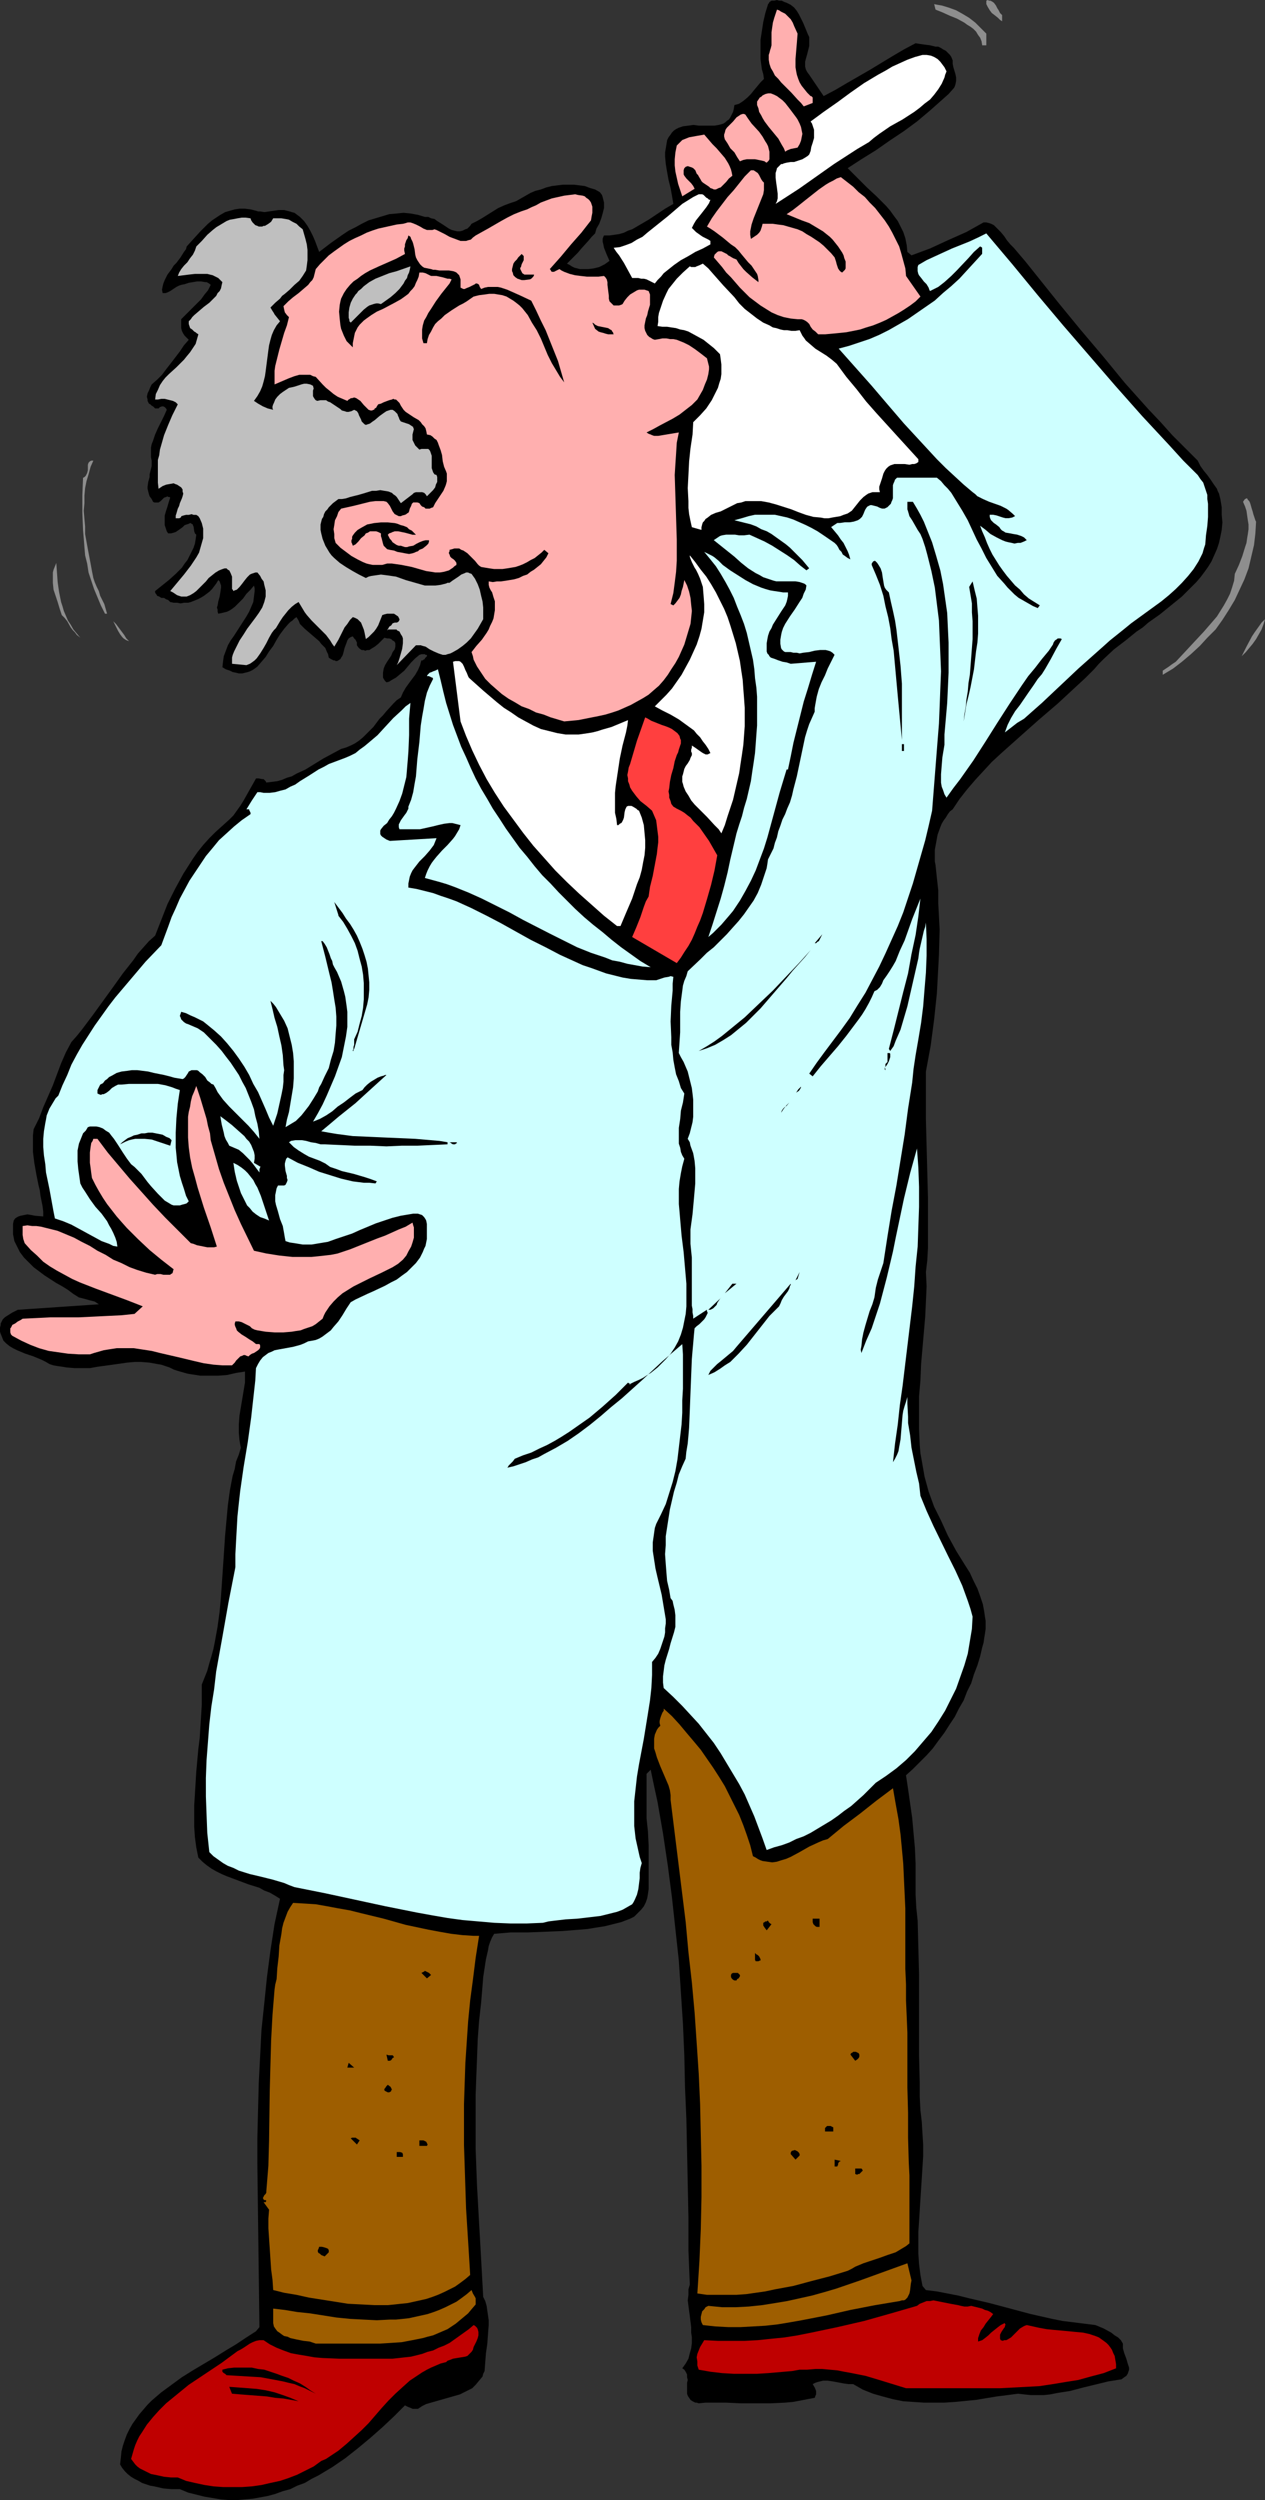 <?xml version="1.0" encoding="UTF-8" standalone="no"?>
<svg
   version="1.0"
   width="78.798mm"
   height="155.711mm"
   id="svg75"
   sodipodi:docname="Scientist - Drinking.wmf"
   xmlns:inkscape="http://www.inkscape.org/namespaces/inkscape"
   xmlns:sodipodi="http://sodipodi.sourceforge.net/DTD/sodipodi-0.dtd"
   xmlns="http://www.w3.org/2000/svg"
   xmlns:svg="http://www.w3.org/2000/svg">
  <rect width="100%" height="100%" fill="#333333" stroke="none"/>
  <sodipodi:namedview
     id="namedview75"
     pagecolor="#ffffff"
     bordercolor="#000000"
     borderopacity="0.25"
     inkscape:showpageshadow="2"
     inkscape:pageopacity="0.0"
     inkscape:pagecheckerboard="0"
     inkscape:deskcolor="#d1d1d1"
     inkscape:document-units="mm" />
  <defs
     id="defs1">
    <pattern
       id="WMFhbasepattern"
       patternUnits="userSpaceOnUse"
       width="6"
       height="6"
       x="0"
       y="0" />
  </defs>
  <path
     style="fill:#000000;fill-opacity:1;fill-rule:evenodd;stroke:none"
     d="m 189.873,7.272 0.323,0.808 0.323,0.646 v 0.808 0.646 0.646 l -0.162,0.646 -0.323,1.293 -0.323,1.131 -0.162,0.646 v 0.646 0.485 l 0.162,0.646 0.323,0.646 0.485,0.646 3.393,5.009 2.747,-1.454 2.747,-1.616 5.333,-3.07 5.333,-3.232 2.747,-1.616 2.747,-1.454 0.97,0.162 1.131,0.162 1.293,0.162 1.293,0.323 h 0.646 l 0.646,0.323 0.485,0.323 0.646,0.323 0.485,0.485 0.485,0.485 0.323,0.485 0.323,0.808 v 0.808 l 0.162,0.808 0.485,1.616 0.162,0.808 v 0.808 l -0.162,0.808 -0.162,0.485 -0.162,0.323 -1.293,1.454 -1.454,1.293 -1.454,1.293 -1.454,1.293 -3.07,2.585 -3.07,2.262 -3.393,2.262 -3.232,2.262 -3.393,2.101 -3.232,2.101 1.131,1.131 1.131,1.131 2.262,2.262 2.262,2.101 2.262,2.262 0.97,1.131 0.808,1.131 0.97,1.293 0.646,1.293 0.646,1.293 0.485,1.454 0.323,1.616 0.162,1.616 0.97,0.808 4.363,-1.616 4.201,-1.939 4.363,-1.939 4.04,-2.262 h 0.646 l 0.646,0.162 0.485,0.162 0.646,0.323 0.323,0.323 0.485,0.485 0.808,0.808 0.808,0.97 0.646,0.97 0.808,0.97 0.808,0.808 2.747,3.232 2.586,3.232 5.171,6.464 5.171,6.302 5.333,6.302 5.171,6.302 5.494,6.14 2.909,3.07 2.747,3.07 3.07,3.07 2.909,2.909 0.323,0.646 0.323,0.646 0.808,1.131 0.808,0.97 0.808,1.131 0.646,0.97 0.808,1.131 0.162,0.485 0.323,0.646 0.162,0.646 0.162,0.646 0.323,1.939 v 1.778 l 0.162,1.778 -0.162,1.778 -0.323,1.616 -0.323,1.454 -0.485,1.454 -0.646,1.454 -0.646,1.454 -0.808,1.293 -0.808,1.131 -0.97,1.293 -0.97,1.131 -1.131,1.131 -1.131,1.131 -1.131,1.131 -2.586,2.101 -2.586,2.101 -2.747,1.939 -1.293,1.131 -1.454,0.97 -2.586,2.101 -2.747,2.101 -2.424,2.262 -1.131,1.131 -1.131,1.293 -2.101,2.101 -2.101,1.939 -4.363,4.04 -4.525,3.878 -4.363,3.878 -4.525,4.04 -2.101,1.939 -1.939,2.101 -1.939,2.101 -1.939,2.262 -1.778,2.262 -1.616,2.424 -0.646,0.485 -0.485,0.646 -0.485,0.808 -0.485,0.646 -0.485,0.808 -0.323,0.808 -0.646,1.778 -0.323,1.778 -0.323,1.778 v 1.778 0.97 l 0.162,0.808 0.323,3.07 0.323,2.909 v 3.07 l 0.162,3.07 0.162,3.07 -0.162,5.979 -0.162,3.07 -0.323,5.979 -0.646,6.14 -0.808,6.14 -1.131,6.14 v 2.747 2.747 2.909 2.909 l 0.162,6.14 0.162,6.14 0.162,6.14 v 5.979 2.909 2.909 l -0.162,2.909 -0.323,2.747 0.162,3.393 -0.162,3.555 -0.162,3.555 -0.323,3.717 -0.323,3.717 -0.323,3.717 -0.162,3.878 -0.323,3.717 v 3.878 3.878 l 0.162,3.717 0.162,1.939 0.323,1.778 0.646,3.717 0.485,1.778 0.485,1.778 0.646,1.778 0.646,1.778 0.808,1.616 0.808,1.616 0.808,1.778 0.808,1.778 1.939,3.555 2.101,3.393 1.131,1.778 0.808,1.778 0.97,1.939 0.646,1.778 0.646,1.939 0.323,1.778 0.162,1.131 0.162,0.97 v 0.97 0.97 l -0.162,1.131 -0.162,0.97 -0.162,1.131 -0.323,1.131 -0.485,2.101 -0.646,2.101 -0.808,2.101 -0.646,2.101 -0.97,1.939 -0.808,2.101 -1.131,1.939 -0.97,1.939 -1.293,1.939 -1.131,1.778 -1.454,1.939 -1.293,1.778 -1.454,1.616 -1.616,1.616 -1.616,1.616 -1.616,1.454 0.485,3.232 0.485,3.393 0.485,3.393 0.323,3.555 0.323,3.555 0.162,3.717 v 3.555 3.717 l 0.162,3.07 0.323,3.07 0.162,6.302 0.162,6.302 v 6.14 6.464 6.464 l 0.162,6.464 v 3.232 l 0.162,3.232 0.323,2.747 0.162,2.747 0.162,2.585 v 2.747 l -0.162,2.585 -0.162,2.585 -0.323,5.009 -0.323,5.171 -0.162,2.424 v 2.585 2.585 l 0.162,2.424 0.323,2.585 0.485,2.585 0.808,0.97 2.586,0.323 5.009,0.97 2.586,0.646 4.848,1.131 4.848,1.293 4.848,1.293 5.009,1.131 2.424,0.485 2.586,0.323 2.586,0.323 2.586,0.323 1.939,0.808 1.778,0.97 0.808,0.646 0.808,0.485 0.646,0.646 0.485,0.808 v 0.485 0.646 l 0.323,1.131 0.485,1.293 0.323,1.131 0.162,0.485 0.162,0.485 v 0.485 l -0.162,0.485 -0.162,0.485 -0.323,0.485 -0.485,0.323 -0.646,0.485 -3.07,0.485 -5.979,1.454 -3.07,0.808 -3.07,0.485 -1.616,0.323 -1.454,0.162 h -1.616 -1.454 l -1.616,-0.162 -1.454,-0.162 -2.424,0.323 -2.586,0.323 -4.848,0.808 -5.009,0.485 -2.424,0.162 h -2.424 -2.424 l -2.424,-0.162 -2.424,-0.162 -2.424,-0.485 -2.424,-0.646 -2.262,-0.646 -2.424,-0.97 -1.131,-0.646 -1.131,-0.646 h -1.131 l -1.131,-0.162 -2.586,-0.485 -1.131,-0.162 h -1.131 l -0.646,0.162 -0.646,0.162 -0.485,0.162 -0.646,0.323 0.485,0.808 0.323,0.808 v 0.485 0.323 l -0.162,0.323 -0.162,0.485 -1.778,0.323 -1.616,0.323 -1.778,0.323 -1.778,0.162 -3.393,0.162 h -3.555 -3.555 l -3.393,-0.162 h -3.393 -1.454 l -1.616,0.162 -0.485,-0.162 h -0.323 l -0.323,-0.162 -0.323,-0.162 -0.485,-0.323 -0.323,-0.485 -0.323,-0.485 -0.162,-0.485 v -0.646 -0.646 -0.646 -0.646 l 0.162,-0.646 -0.162,-0.646 v -0.646 l -0.323,-0.646 -0.323,-0.485 -0.485,-0.323 0.808,-1.131 0.646,-1.131 0.323,-1.293 0.323,-1.131 0.162,-1.293 v -1.293 l -0.162,-1.131 v -1.293 l -0.323,-2.585 -0.323,-2.424 -0.162,-1.293 0.162,-1.293 v -1.293 l 0.323,-1.131 -0.162,-4.04 -0.162,-4.04 v -7.756 l -0.162,-7.756 -0.162,-7.756 -0.162,-7.595 -0.323,-7.595 -0.162,-7.433 -0.323,-7.433 -0.485,-7.433 -0.485,-7.433 -0.808,-7.433 -0.808,-7.433 -0.97,-7.433 -1.131,-7.595 -0.646,-3.717 -0.646,-3.717 -0.808,-3.717 -0.808,-3.878 -0.97,0.97 v 1.939 1.778 3.393 3.393 l 0.323,3.07 0.162,3.232 v 3.232 1.616 1.778 1.939 1.778 l -0.162,1.131 -0.162,0.97 -0.323,0.97 -0.485,0.97 -0.646,0.808 -0.808,0.808 -0.808,0.808 -0.97,0.485 -2.101,0.808 -1.939,0.485 -1.939,0.485 -2.101,0.323 -1.939,0.323 -1.939,0.162 -4.04,0.323 -4.04,0.162 -4.04,0.162 h -4.04 l -3.878,0.323 -0.485,0.808 -0.485,1.131 -0.323,0.97 -0.162,0.97 -0.485,2.101 -0.323,2.101 -0.323,2.101 -0.162,2.101 -0.162,1.939 -0.162,1.939 -0.485,4.363 -0.323,4.363 -0.162,4.363 -0.162,4.201 -0.162,4.363 v 4.363 8.564 l 0.323,8.564 0.485,8.726 0.485,8.564 0.485,8.888 0.485,0.97 0.323,1.131 0.162,1.131 0.162,1.131 0.162,1.131 v 1.131 l -0.162,2.101 -0.162,2.262 -0.162,1.131 -0.162,1.131 -0.162,2.101 -0.162,2.101 -0.323,0.646 -0.162,0.646 -0.808,0.97 -0.808,0.97 -0.808,0.808 -0.97,0.485 -0.97,0.485 -0.97,0.485 -1.131,0.323 -2.262,0.646 -2.262,0.646 -1.131,0.323 -1.131,0.323 -0.97,0.485 -0.97,0.646 h -0.485 -0.485 -0.323 l -0.323,-0.162 -0.808,-0.323 -0.646,-0.323 -2.586,2.585 -2.747,2.585 -2.747,2.424 -2.909,2.424 -3.07,2.424 -3.07,2.101 -1.616,0.97 -1.616,0.97 -1.616,0.808 -1.616,0.97 -1.778,0.646 -1.616,0.808 -1.778,0.485 -1.778,0.646 -1.778,0.485 -1.778,0.323 -1.778,0.323 -1.939,0.162 -1.778,0.162 h -1.778 l -1.939,-0.162 -1.939,-0.323 -1.939,-0.323 -1.939,-0.485 -1.939,-0.485 -1.939,-0.808 h -1.939 l -1.939,-0.162 -2.101,-0.485 -0.97,-0.162 -0.97,-0.323 -0.97,-0.323 -0.808,-0.485 -0.97,-0.485 -0.808,-0.485 -0.808,-0.646 -0.646,-0.646 -0.646,-0.808 -0.485,-0.808 0.162,-1.454 0.162,-1.616 0.323,-1.293 0.485,-1.454 0.485,-1.293 0.646,-1.293 0.646,-1.131 0.808,-1.131 0.808,-1.131 0.97,-1.131 0.97,-1.131 0.97,-0.97 1.131,-0.97 1.131,-0.97 2.424,-1.778 2.424,-1.778 2.586,-1.616 5.171,-3.07 2.586,-1.616 2.424,-1.454 2.424,-1.616 2.262,-1.454 0.808,-0.97 -0.162,-12.766 -0.162,-12.766 -0.162,-12.766 v -6.302 l 0.162,-6.464 0.162,-6.302 0.323,-6.302 0.323,-6.302 0.646,-6.14 0.646,-6.302 0.808,-6.14 0.97,-6.302 1.293,-5.979 -1.293,-0.808 -1.131,-0.646 -1.293,-0.485 -1.131,-0.646 -2.586,-0.808 -2.586,-0.97 -2.586,-0.97 -1.131,-0.485 -1.293,-0.646 -1.131,-0.646 -1.131,-0.808 -0.97,-0.808 -0.97,-0.97 -0.485,-2.424 -0.323,-2.424 -0.162,-2.424 v -2.424 -2.585 l 0.162,-2.585 0.323,-5.332 0.485,-5.333 0.323,-2.585 0.162,-2.585 0.162,-2.585 0.162,-2.585 v -2.424 -2.424 l 0.646,-1.616 0.646,-1.616 0.485,-1.778 0.485,-1.616 0.485,-1.778 0.323,-1.616 0.646,-3.555 0.485,-3.555 0.323,-3.555 0.485,-7.11 0.485,-7.272 0.323,-3.555 0.323,-3.555 0.485,-3.555 0.646,-3.393 0.485,-1.616 0.323,-1.778 0.646,-1.616 0.485,-1.616 -0.162,-0.808 -0.162,-0.97 -0.162,-1.778 v -1.939 l 0.162,-2.101 0.323,-1.939 0.323,-1.939 0.323,-1.939 0.323,-1.939 v -2.585 l -2.101,0.323 -2.101,0.485 -2.101,0.162 h -2.101 -2.101 l -2.101,-0.323 -0.97,-0.162 -1.131,-0.323 -1.131,-0.323 -0.97,-0.323 -0.97,-0.485 -0.97,-0.323 -0.97,-0.323 -0.97,-0.162 -1.778,-0.323 -1.939,-0.162 h -1.616 l -1.778,0.162 -3.393,0.485 -3.555,0.485 -1.778,0.323 h -1.778 -1.778 l -1.939,-0.162 -0.97,-0.162 -1.131,-0.162 -0.97,-0.162 -0.97,-0.323 -0.808,-0.485 L 9.857,320.112 7.918,319.304 6.949,318.981 5.979,318.658 4.04,317.85 3.07,317.365 2.262,316.88 1.454,316.234 0.808,315.587 0.485,314.779 0.162,313.972 0,313.487 v -0.485 -0.485 l 0.162,-0.646 v -0.323 l 0.162,-0.323 0.323,-0.646 0.485,-0.485 0.485,-0.323 1.293,-0.808 0.646,-0.323 0.646,-0.323 9.534,-0.646 9.534,-0.646 -0.485,-0.323 -0.485,-0.323 -1.293,-0.323 -1.131,-0.323 -1.293,-0.323 -1.293,-0.808 -1.293,-0.97 -1.293,-0.808 -1.454,-0.808 -2.747,-1.778 -1.293,-0.97 -1.293,-0.97 -1.131,-1.131 -1.131,-1.131 -0.97,-1.293 -0.646,-1.293 -0.323,-0.646 -0.323,-0.646 -0.162,-0.808 -0.162,-0.808 v -0.808 -0.808 -0.808 l 0.162,-0.808 0.323,-0.485 0.485,-0.323 0.323,-0.162 0.485,-0.162 0.808,-0.162 0.808,-0.162 0.97,0.162 0.808,0.162 1.939,0.162 v -1.131 L 10.019,283.916 9.534,281.492 9.372,280.199 9.049,278.906 8.565,276.482 8.08,273.735 7.757,271.15 v -1.293 -1.293 -1.293 l 0.162,-1.454 1.293,-2.585 0.97,-2.585 2.262,-5.171 1.939,-5.171 1.131,-2.585 1.293,-2.424 1.293,-1.454 1.293,-1.616 2.424,-3.232 4.686,-6.464 2.424,-3.393 2.424,-3.07 1.131,-1.616 1.293,-1.454 1.293,-1.454 1.454,-1.293 1.454,-3.717 1.454,-3.717 1.778,-3.555 0.97,-1.778 0.97,-1.778 1.131,-1.778 1.131,-1.778 1.131,-1.616 1.293,-1.616 1.454,-1.616 1.454,-1.454 1.616,-1.454 1.616,-1.454 0.97,-0.97 0.808,-1.131 0.808,-1.131 0.808,-1.293 2.909,-5.171 h 0.646 l 0.808,0.162 h 0.323 l 0.162,0.162 0.323,0.323 0.162,0.323 1.293,-0.162 1.293,-0.162 1.131,-0.323 1.131,-0.485 1.131,-0.323 1.131,-0.646 2.101,-0.97 4.201,-2.585 2.101,-1.131 2.101,-1.131 1.131,-0.323 1.131,-0.485 0.97,-0.485 0.97,-0.646 0.97,-0.808 0.808,-0.808 1.616,-1.616 1.454,-1.939 0.808,-0.808 0.808,-0.97 1.616,-1.778 0.808,-0.808 0.97,-0.646 0.485,-1.131 0.646,-1.131 0.808,-1.131 1.454,-1.939 0.646,-1.131 0.485,-1.131 0.162,-0.646 0.162,-0.485 h 0.323 l 0.162,-0.162 0.323,-0.162 v -0.162 l 0.162,-0.162 0.323,-0.323 v -0.323 h -0.323 l -0.162,-0.162 h -0.323 -0.485 l -0.485,0.162 -0.97,0.808 -0.97,0.97 -0.808,0.97 -0.808,0.97 -0.97,0.808 -0.97,0.808 -1.131,0.646 -0.485,0.323 -0.646,0.162 -0.323,-0.323 -0.323,-0.485 -0.162,-0.323 v -0.323 -0.808 l 0.162,-0.97 0.323,-0.808 0.485,-0.808 0.97,-1.454 0.323,-0.808 0.485,-0.646 0.162,-0.646 v -0.323 -0.323 -0.162 l -0.162,-0.323 -0.162,-0.162 -0.323,-0.162 -0.323,-0.323 -0.485,-0.162 h -0.485 l -0.646,-0.162 -0.646,0.646 -0.808,0.808 -0.808,0.646 -0.808,0.485 -0.485,0.323 H 86.453 l -0.485,0.162 -0.323,-0.162 h -0.485 l -0.485,-0.323 -0.323,-0.323 -0.323,-0.485 v -0.323 -0.323 l -0.323,-0.646 -0.323,-0.323 -0.323,-0.485 -0.485,0.162 -0.485,0.323 -0.323,0.485 -0.162,0.485 -0.485,1.293 -0.323,1.293 -0.162,0.485 -0.323,0.485 -0.162,0.323 -0.485,0.323 -0.323,0.162 H 79.02 L 78.858,155.451 h -0.323 l -0.323,-0.162 -0.323,-0.162 -0.485,-0.323 -0.162,-0.808 -0.323,-0.646 -0.323,-0.808 -0.485,-0.485 -0.485,-0.485 -0.485,-0.646 -1.131,-0.97 -1.131,-0.97 -1.131,-0.97 -0.646,-0.646 -0.485,-0.485 -0.323,-0.808 -0.485,-0.808 -0.485,0.323 -0.485,0.485 -0.485,0.323 -0.485,0.485 -0.97,1.131 -0.97,1.293 -0.808,1.293 -0.808,1.454 -0.97,1.293 -0.808,1.293 -0.97,1.131 -0.97,1.131 -0.646,0.485 -0.485,0.323 -0.646,0.323 -0.485,0.162 -0.646,0.162 -0.646,0.162 h -0.808 l -0.646,-0.162 -0.808,-0.162 -0.646,-0.323 -0.97,-0.323 -0.808,-0.485 0.162,-1.454 0.162,-1.131 0.485,-1.293 0.485,-1.293 0.646,-1.131 0.808,-1.131 1.454,-2.262 1.454,-2.262 0.646,-1.131 0.485,-1.131 0.485,-1.131 0.162,-1.293 0.162,-1.293 v -0.646 l -0.162,-0.646 -0.808,0.97 -0.97,0.97 -0.808,1.131 -0.97,0.97 -0.97,0.97 -0.646,0.485 -0.485,0.323 -0.646,0.323 -0.646,0.162 -0.646,0.162 -0.808,0.162 -0.162,-0.485 v -0.485 l -0.162,-0.485 0.162,-0.485 0.162,-0.97 0.323,-1.131 0.162,-0.97 0.162,-1.131 v -0.485 l -0.162,-0.485 -0.162,-0.485 -0.323,-0.323 -0.485,0.808 -0.485,0.646 -0.485,0.646 -0.646,0.646 -0.646,0.485 -0.646,0.485 -0.808,0.485 -0.646,0.323 -0.808,0.323 -0.808,0.323 -0.646,0.162 h -0.97 l -0.808,0.162 -0.808,-0.162 H 40.883 l -0.808,-0.162 -0.485,-0.485 -0.485,-0.162 -0.485,-0.323 h -0.646 l -0.485,-0.323 -0.485,-0.162 -0.162,-0.323 -0.162,-0.162 -0.162,-0.323 v -0.323 l 1.616,-1.293 1.616,-1.293 1.616,-1.454 1.454,-1.454 0.646,-0.97 0.646,-0.808 0.485,-0.97 0.485,-0.97 0.485,-0.97 0.323,-0.97 0.162,-0.97 0.162,-1.131 -0.323,-0.323 -0.162,-0.485 -0.162,-1.131 -0.162,-0.323 v -0.162 l -0.323,-0.162 -0.162,-0.162 h -0.162 l -0.323,0.162 -0.485,0.162 -0.485,0.162 -0.485,0.485 -1.131,0.808 -0.485,0.323 -0.485,0.162 -0.646,0.162 h -0.646 l -0.323,-0.485 -0.162,-0.485 -0.162,-0.485 -0.162,-0.485 v -1.131 -1.131 l 0.323,-1.131 0.323,-0.97 0.323,-1.131 0.323,-0.97 -0.162,-0.162 h -0.323 l -0.162,-0.162 -0.323,0.162 -0.485,0.162 -0.808,0.808 -0.485,0.323 h -0.323 -0.323 -0.323 l -0.323,-0.162 -0.323,-0.646 -0.485,-0.646 -0.162,-0.485 -0.162,-0.646 -0.162,-0.646 v -0.485 l 0.162,-1.131 0.323,-1.131 v -0.646 l 0.162,-0.646 0.323,-1.293 v -1.293 l -0.162,-0.808 v -0.808 -0.808 -0.646 l 0.162,-0.808 0.323,-0.808 0.485,-1.454 0.646,-1.454 1.454,-2.909 0.646,-1.454 -0.162,-0.323 -0.162,-0.162 -0.162,-0.162 -0.323,-0.162 h -0.323 l -0.485,0.162 -0.323,0.323 H 36.844 36.682 36.52 L 36.197,95.824 36.036,95.662 35.712,95.5 35.389,95.177 35.066,95.016 34.904,94.692 34.743,94.369 v -0.323 l -0.162,-0.646 0.162,-0.808 0.323,-0.646 0.323,-0.808 0.323,-0.646 1.293,-1.131 1.131,-1.131 0.97,-1.293 1.131,-1.454 2.101,-2.747 0.97,-1.454 1.131,-1.293 -0.485,-0.485 -0.485,-0.485 -0.323,-0.485 -0.323,-0.646 -0.162,-0.646 V 76.594 75.948 75.14 l 0.97,-0.97 0.97,-0.97 0.97,-0.97 0.808,-0.808 0.97,-0.97 0.808,-1.131 0.808,-0.97 0.646,-1.293 -0.162,-0.162 -0.485,-0.323 -0.323,-0.162 h -0.323 l -0.97,-0.162 h -0.97 l -0.97,0.162 -0.97,0.162 -0.97,0.323 -0.808,0.162 -0.485,0.162 -0.646,0.323 -0.485,0.323 -0.485,0.323 -0.485,0.323 -0.646,0.323 -0.485,0.162 h -0.323 -0.323 l -0.162,-0.808 0.162,-0.808 0.162,-0.646 0.323,-0.808 0.323,-0.646 0.323,-0.646 0.97,-1.293 0.485,-0.808 0.646,-0.646 0.97,-1.293 0.808,-1.293 0.485,-0.646 0.162,-0.646 1.616,-1.778 1.616,-1.778 1.778,-1.778 0.97,-0.808 0.97,-0.646 0.97,-0.646 1.131,-0.646 1.131,-0.323 1.131,-0.323 1.131,-0.162 h 1.293 l 1.293,0.162 1.293,0.323 0.485,0.162 h 0.485 l 0.97,0.162 1.131,-0.162 1.131,-0.162 1.131,-0.162 h 1.293 l 0.646,0.162 0.646,0.162 0.485,0.162 0.646,0.162 0.646,0.485 0.646,0.485 0.485,0.485 0.485,0.485 0.808,1.131 0.646,1.131 0.646,1.293 0.485,1.131 0.97,2.585 2.747,-2.101 2.747,-1.939 1.454,-0.97 1.616,-0.808 1.454,-0.808 1.616,-0.808 1.616,-0.485 1.616,-0.485 1.616,-0.485 1.778,-0.162 1.616,-0.162 1.616,0.162 1.778,0.323 1.616,0.485 h 0.808 l 0.646,0.323 0.808,0.162 0.646,0.485 1.293,0.808 1.454,0.97 0.646,0.323 0.646,0.162 0.646,0.162 h 0.646 l 0.646,-0.162 0.646,-0.323 0.485,-0.162 0.323,-0.323 0.323,-0.323 0.323,-0.485 1.293,-0.646 1.131,-0.646 1.293,-0.808 2.586,-1.616 1.454,-0.646 1.293,-0.485 1.454,-0.485 1.131,-0.646 1.131,-0.646 1.131,-0.646 1.131,-0.485 1.293,-0.323 1.293,-0.485 1.293,-0.323 1.293,-0.162 1.293,-0.162 h 1.293 1.293 l 1.293,0.162 1.293,0.162 1.293,0.485 1.131,0.323 1.131,0.646 0.485,0.646 0.162,0.485 0.162,0.646 0.162,0.646 v 0.646 0.646 l -0.323,1.293 -0.323,1.131 -0.485,1.293 -0.646,1.131 -0.323,1.131 -0.808,0.808 -0.808,0.97 -1.616,1.778 -0.808,0.97 -0.808,0.808 -1.778,1.778 0.646,0.323 0.485,0.323 0.646,0.323 0.646,0.162 0.646,0.162 h 0.646 1.293 l 1.293,-0.162 1.293,-0.323 1.293,-0.646 1.131,-0.808 -0.646,-1.454 -0.646,-1.616 -0.162,-0.808 -0.162,-0.646 v -0.646 l 0.162,-0.485 0.162,-0.323 h 1.293 l 1.131,-0.162 1.131,-0.162 1.131,-0.323 0.97,-0.485 0.97,-0.323 1.939,-1.131 1.939,-1.131 1.939,-1.293 1.939,-1.293 1.939,-1.131 -0.323,-1.939 -0.323,-1.778 -0.485,-1.939 -0.323,-1.778 -0.323,-1.939 -0.162,-1.778 v -0.97 l 0.162,-0.97 0.162,-0.97 0.162,-0.97 0.323,-0.646 0.485,-0.646 0.323,-0.485 0.485,-0.485 0.485,-0.323 0.646,-0.323 0.485,-0.162 0.485,-0.162 1.293,-0.162 1.131,-0.162 1.293,0.162 h 1.293 1.131 1.293 l 0.97,-0.162 0.646,-0.162 0.485,-0.162 0.485,-0.323 0.323,-0.323 0.485,-0.323 0.323,-0.485 0.323,-0.646 0.323,-0.646 0.162,-0.646 0.162,-0.97 0.646,-0.162 0.485,-0.162 0.97,-0.646 0.97,-0.808 0.808,-0.808 0.646,-0.808 1.616,-1.939 0.808,-0.808 -0.162,-1.131 -0.323,-1.131 -0.323,-2.424 V 11.635 9.372 l 0.323,-2.101 0.323,-2.101 0.485,-2.101 0.646,-2.101 0.162,-0.162 0.162,-0.323 0.485,-0.323 h 0.646 L 182.925,0 l 0.485,0.162 h 0.646 l 0.646,0.323 0.485,0.162 0.97,0.485 0.808,0.646 0.646,0.808 0.485,0.808 0.485,0.97 0.485,0.97 z"
     id="path1" />
  <path
     style="fill:#8e8e8e;fill-opacity:1;fill-rule:evenodd;stroke:none"
     d="M 235.928,3.555 V 5.009 L 235.443,4.686 234.958,4.201 234.15,3.555 233.504,3.07 233.019,2.424 232.534,1.616 232.211,0.97 V 0.485 0.162 L 232.534,0 l 0.323,0.162 h 0.323 l 0.323,0.162 0.485,0.323 0.485,0.646 0.323,0.646 0.323,0.485 0.323,0.646 z"
     id="path2" />
  <path
     style="fill:#8e8e8e;fill-opacity:1;fill-rule:evenodd;stroke:none"
     d="m 232.211,7.918 v 2.747 h -0.97 v 0 L 231.08,9.695 230.757,8.888 230.272,8.241 229.787,7.433 229.141,6.787 228.495,6.302 227.687,5.817 227.04,5.333 225.263,4.363 223.647,3.717 221.869,2.909 l -1.616,-0.646 -0.323,-1.293 0.808,0.162 0.97,0.162 1.616,0.485 1.778,0.646 1.454,0.808 1.616,0.97 1.454,1.131 1.293,1.293 z"
     id="path3" />
  <path
     style="fill:#ffafaf;fill-opacity:1;fill-rule:evenodd;stroke:none"
     d="m 187.773,7.918 -0.162,2.101 -0.162,1.939 -0.162,1.939 v 0.97 0.97 l 0.162,0.97 0.162,0.808 0.323,0.97 0.323,0.808 0.485,0.808 0.646,0.808 0.646,0.808 0.808,0.808 h 0.162 l 0.162,0.162 0.162,0.162 v 0.323 0.485 0.485 l -2.101,0.808 -0.646,-0.808 -0.808,-0.808 -1.454,-1.616 -0.808,-0.808 -0.808,-0.808 -0.808,-0.808 -0.646,-0.808 -0.808,-0.808 -0.485,-0.97 -0.485,-0.808 -0.323,-0.97 -0.162,-0.97 v -1.131 l 0.162,-0.485 0.162,-0.646 0.162,-0.485 0.162,-0.646 V 9.695 8.564 7.595 l 0.162,-1.131 0.162,-1.131 0.323,-1.131 0.323,-0.97 0.323,-0.97 0.485,0.162 0.485,0.323 0.97,0.485 0.646,0.646 0.646,0.646 0.485,0.808 0.323,0.808 z"
     id="path4" />
  <path
     style="fill:#ffffff;fill-opacity:1;fill-rule:evenodd;stroke:none"
     d="m 222.839,16.805 -0.323,0.808 -0.162,0.646 -0.646,1.454 -0.808,1.293 -0.97,1.293 -0.97,1.131 -1.293,0.97 -1.131,0.97 -1.293,0.97 -2.747,1.778 -2.909,1.616 -2.586,1.778 -1.293,0.97 -1.131,0.97 -2.747,1.616 -2.747,1.778 -2.747,1.778 -2.747,1.939 -2.747,1.939 -2.747,1.939 -2.747,1.778 -2.747,1.778 0.323,-0.646 0.162,-0.646 V 46.215 45.569 l -0.162,-1.293 -0.162,-1.131 -0.162,-1.293 v -0.485 -0.646 l 0.162,-0.485 0.162,-0.646 0.485,-0.485 0.485,-0.485 h 0.323 l 0.323,-0.162 0.646,-0.162 0.97,-0.162 h 0.485 0.323 l 0.97,-0.323 0.97,-0.323 0.808,-0.485 0.485,-0.323 0.323,-0.323 0.323,-0.808 0.162,-0.97 0.323,-0.97 0.323,-1.131 v -0.97 -0.97 l -0.162,-0.485 -0.162,-0.485 -0.162,-0.485 -0.323,-0.485 3.07,-2.262 3.232,-2.262 3.07,-2.262 3.232,-2.262 3.232,-1.939 1.778,-0.97 1.616,-0.97 1.778,-0.808 1.778,-0.808 1.778,-0.646 1.778,-0.485 h 0.97 l 0.97,0.162 0.808,0.323 0.808,0.485 0.646,0.646 0.485,0.646 0.485,0.646 z"
     id="path5" />
  <path
     style="fill:#ffafaf;fill-opacity:1;fill-rule:evenodd;stroke:none"
     d="m 187.773,28.117 0.485,0.97 0.323,0.808 0.162,0.808 0.162,0.808 -0.162,0.808 -0.162,0.808 -0.323,0.808 -0.485,0.808 -0.808,0.162 -0.808,0.162 -0.808,0.323 -0.485,0.323 -0.323,-0.808 -0.485,-0.808 -0.808,-1.454 -2.262,-2.747 -0.97,-1.293 -0.485,-0.808 -0.323,-0.646 -0.485,-0.808 -0.162,-0.808 -0.323,-0.808 v -0.808 l 0.323,-0.485 0.323,-0.485 0.323,-0.162 0.323,-0.323 0.323,-0.162 0.323,-0.162 0.646,-0.162 h 0.646 l 0.808,0.323 0.646,0.323 0.646,0.485 0.646,0.485 0.646,0.646 1.131,1.454 0.97,1.293 0.485,0.646 z"
     id="path6" />
  <path
     style="fill:#ffafaf;fill-opacity:1;fill-rule:evenodd;stroke:none"
     d="m 181.147,35.712 v 1.454 0.323 l -0.162,0.323 -0.162,0.162 -0.323,0.323 -0.323,-0.162 -0.162,-0.162 -0.646,-0.162 -0.808,-0.162 -0.808,-0.162 h -0.97 -0.97 l -0.808,0.162 -0.808,0.323 -0.323,-0.485 -0.323,-0.485 -0.646,-1.131 -0.485,-0.485 -0.485,-0.485 -0.646,-1.131 -0.323,-0.485 -0.323,-0.485 -0.162,-0.646 v -0.485 l 0.162,-0.485 0.162,-0.646 0.323,-0.485 0.485,-0.485 0.485,-0.485 0.485,-0.485 0.808,-0.97 0.485,-0.323 0.485,-0.323 0.485,-0.162 h 0.323 l 0.323,0.162 0.646,0.97 0.808,1.131 1.778,1.939 0.808,1.131 0.646,1.131 0.323,0.485 0.323,0.646 0.162,0.646 z"
     id="path7" />
  <path
     style="fill:#ffafaf;fill-opacity:1;fill-rule:evenodd;stroke:none"
     d="m 172.421,41.367 -0.808,0.646 -0.646,0.808 -0.646,0.646 -0.646,0.646 -0.485,0.162 -0.323,0.162 -0.323,0.162 h -0.485 l -0.323,-0.162 -0.485,-0.162 -0.323,-0.323 -0.485,-0.323 -0.485,-0.323 -0.485,-0.323 -0.323,-0.323 -0.162,-0.323 -0.485,-0.808 -0.162,-0.323 -0.323,-0.323 -0.323,-0.808 -0.323,-0.323 -0.162,-0.162 -0.323,-0.162 -0.485,-0.162 -0.485,-0.162 -0.485,0.162 -0.323,0.323 -0.162,0.485 v 0.323 0.323 0.323 l 0.162,0.323 0.485,0.646 0.485,0.485 0.646,0.646 0.485,0.646 0.323,0.646 -2.909,1.778 -0.485,-1.454 -0.485,-1.454 -0.323,-1.454 -0.323,-1.454 -0.162,-1.454 v -1.454 l 0.162,-1.616 0.323,-1.616 0.646,-0.646 0.646,-0.646 0.808,-0.323 0.808,-0.323 1.778,-0.323 0.97,-0.162 0.808,-0.162 0.97,1.131 0.97,1.131 0.97,0.97 0.97,1.131 0.97,1.131 0.808,1.293 0.323,0.646 0.323,0.808 0.162,0.646 z"
     id="path8" />
  <path
     style="fill:#ffafaf;fill-opacity:1;fill-rule:evenodd;stroke:none"
     d="m 179.855,42.983 v 0.97 0.808 l -0.162,0.97 -0.323,0.808 -0.646,1.616 -0.646,1.616 -0.646,1.616 -0.485,1.454 -0.162,0.808 -0.162,0.808 v 0.808 l 0.162,0.97 0.485,-0.323 0.485,-0.323 0.485,-0.323 0.485,-0.485 0.323,-0.485 0.162,-0.485 0.162,-0.485 0.162,-0.646 h 1.131 1.293 l 1.131,0.162 1.293,0.162 1.131,0.323 1.131,0.323 1.131,0.323 1.131,0.485 0.97,0.646 1.131,0.646 0.97,0.646 0.97,0.646 0.97,0.808 0.97,0.97 0.808,0.808 0.808,0.97 0.323,0.97 0.162,0.646 0.162,0.485 0.162,0.485 0.323,0.485 0.323,0.323 0.323,0.162 0.323,-0.323 0.323,-0.323 0.162,-0.323 V 62.859 62.213 61.566 l -0.323,-0.808 -0.162,-0.646 -0.323,-0.646 -0.323,-0.485 -0.646,-0.97 -0.646,-0.808 -0.646,-0.808 -0.646,-0.646 -0.808,-0.646 -0.808,-0.646 -1.616,-0.97 -1.616,-0.97 -1.778,-0.646 -3.555,-1.454 1.454,-0.97 1.454,-1.131 1.616,-1.293 3.07,-2.424 1.616,-1.131 0.808,-0.485 0.97,-0.485 0.808,-0.485 0.97,-0.323 2.909,2.262 1.293,1.293 1.454,1.131 1.131,1.293 1.293,1.293 1.131,1.454 1.131,1.454 0.97,1.454 0.808,1.454 0.808,1.616 0.808,1.616 0.485,1.616 0.485,1.778 0.485,1.778 0.162,1.778 3.393,4.848 -1.131,1.131 -1.293,0.97 -1.454,0.97 -1.293,0.808 -1.454,0.808 -1.454,0.808 -1.454,0.646 -1.616,0.646 -1.616,0.485 -1.454,0.485 -1.616,0.323 -1.616,0.323 -1.616,0.162 -1.616,0.162 -1.778,0.162 h -1.616 l -0.323,-0.323 -0.323,-0.323 -0.646,-0.485 -0.485,-0.646 -0.323,-0.646 -0.485,-0.485 -0.485,-0.323 -0.323,-0.162 -0.485,-0.162 h -0.485 -0.485 l -1.616,-0.162 -1.616,-0.323 -1.454,-0.485 -1.454,-0.646 -1.293,-0.808 -1.293,-0.808 -1.293,-0.97 -1.293,-0.97 -2.262,-2.262 -2.101,-2.424 -1.131,-1.131 -0.97,-1.293 -1.939,-2.262 0.162,-0.646 0.323,-0.323 0.323,-0.323 0.323,-0.162 h 0.323 0.323 l 0.323,0.162 0.323,0.162 0.646,0.323 0.323,0.323 0.323,0.162 0.808,0.485 0.808,0.323 0.485,0.808 1.131,1.454 0.646,0.646 1.454,1.293 1.454,1.131 v -0.485 l -0.162,-0.97 -0.162,-0.485 -0.646,-0.97 -0.646,-0.97 -0.808,-0.808 -1.616,-1.939 -0.646,-0.808 -0.808,-0.808 -0.97,-0.646 -1.939,-1.616 -1.939,-1.454 -0.97,-0.646 -0.808,-0.485 1.131,-1.939 1.131,-1.616 2.586,-3.393 1.454,-1.616 1.293,-1.616 1.293,-1.616 1.454,-1.454 h 0.323 0.323 l 0.485,0.323 0.485,0.323 0.323,0.485 0.485,0.97 0.323,0.485 z"
     id="path9" />
  <path
     style="fill:#ffafaf;fill-opacity:1;fill-rule:evenodd;stroke:none"
     d="m 139.133,51.871 -1.131,1.454 -1.131,1.454 -2.424,2.747 -2.424,2.909 -2.586,2.909 0.162,0.162 0.162,0.323 0.162,0.162 h 0.323 0.162 l 0.323,-0.162 0.323,-0.162 0.646,-0.323 0.485,0.323 0.646,0.323 1.293,0.485 1.293,0.323 1.293,0.162 1.454,0.162 h 1.293 1.454 l 1.293,-0.162 0.323,0.323 0.323,0.485 0.162,0.646 v 0.646 l 0.323,2.585 v 0.646 l 0.162,0.646 0.323,0.323 0.323,0.323 0.323,0.323 h 0.323 0.323 0.323 0.323 l 0.485,-0.162 0.323,-0.162 0.485,-0.808 0.646,-0.808 0.646,-0.646 0.808,-0.485 0.808,-0.485 0.485,-0.162 h 0.485 0.323 0.485 l 0.485,0.162 0.485,0.162 0.323,0.808 v 0.808 0.808 0.808 l -0.485,1.616 -0.162,0.808 -0.323,0.808 -0.162,0.808 -0.162,0.808 v 0.646 l 0.162,0.646 0.323,0.646 0.162,0.323 0.162,0.162 0.323,0.323 0.323,0.162 0.485,0.323 0.485,0.162 0.97,-0.162 0.808,-0.162 h 0.97 l 0.808,0.162 h 0.808 l 0.808,0.162 0.808,0.323 0.808,0.323 1.293,0.646 1.454,0.97 1.293,0.97 1.454,1.131 0.162,0.646 0.162,0.646 0.162,0.646 v 0.646 l -0.162,1.131 -0.323,1.293 -0.485,1.131 -0.485,1.293 -0.646,1.131 -0.646,1.131 -1.293,1.293 -1.454,1.131 -1.454,1.131 -1.616,0.97 -3.07,1.616 -1.454,0.808 -1.616,0.808 0.485,0.323 0.485,0.162 0.323,0.162 0.485,0.162 h 0.97 l 0.97,-0.162 1.939,-0.323 0.97,-0.162 0.97,-0.162 -0.485,2.424 -0.162,2.585 -0.162,2.424 -0.162,2.585 0.162,5.009 0.323,10.18 v 2.424 2.585 l -0.162,2.585 -0.323,2.585 -0.323,2.424 -0.646,2.585 0.646,0.323 0.485,-0.485 0.485,-0.646 0.485,-0.646 0.323,-0.808 0.162,-0.808 0.323,-0.97 0.323,-1.616 0.646,1.293 0.485,1.454 0.323,1.454 0.162,1.616 0.162,1.454 -0.162,1.616 -0.162,1.454 -0.485,1.616 -0.485,1.616 -0.485,1.616 -0.646,1.454 -0.646,1.454 -0.808,1.454 -0.97,1.454 -0.808,1.293 -0.97,1.293 -1.131,1.293 -1.131,0.97 -1.293,1.131 -1.293,0.808 -1.454,0.808 -1.454,0.808 -1.454,0.646 -1.454,0.646 -1.454,0.485 -1.616,0.485 -1.454,0.323 -1.616,0.323 -3.232,0.646 -3.393,0.323 -1.616,-0.485 -1.616,-0.485 -1.616,-0.646 -1.778,-0.485 -1.616,-0.808 -1.778,-0.646 -1.616,-0.97 -1.454,-0.808 -1.616,-1.131 -1.293,-1.131 -1.293,-1.131 -1.293,-1.293 -0.97,-1.454 -0.97,-1.454 -0.808,-1.616 -0.162,-0.808 -0.323,-0.97 1.131,-1.454 1.293,-1.454 1.131,-1.616 0.485,-0.808 0.323,-0.808 0.485,-0.97 0.323,-0.808 0.162,-0.97 0.162,-0.97 v -0.97 -1.131 l -0.323,-0.97 -0.323,-1.131 -0.323,-0.485 -0.323,-0.646 -0.162,-0.646 v -0.323 -0.485 l 0.97,0.162 0.97,-0.162 h 0.97 l 1.131,-0.162 0.97,-0.162 0.97,-0.162 1.131,-0.323 0.97,-0.485 0.97,-0.323 0.808,-0.646 0.808,-0.485 0.808,-0.646 0.808,-0.646 0.646,-0.808 0.646,-0.808 0.485,-0.97 -0.97,-0.808 -0.646,0.646 -0.808,0.646 -0.808,0.646 -0.97,0.485 -0.808,0.485 -0.97,0.485 -0.808,0.323 -0.97,0.323 -0.97,0.162 -0.97,0.162 -1.131,0.162 h -0.97 -0.97 l -1.131,-0.162 -0.97,-0.162 -0.97,-0.162 -0.485,-0.323 -0.323,-0.323 -0.646,-0.808 -0.808,-0.808 -0.97,-0.97 -0.97,-0.646 -0.485,-0.162 -0.485,-0.323 h -0.485 -0.646 l -0.485,0.162 -0.646,0.162 v 0.323 l -0.162,0.323 v 0.162 l 0.162,0.323 0.162,0.485 0.323,0.323 0.485,0.323 0.323,0.323 0.323,0.485 v 0.162 0.323 l -0.485,0.323 -0.323,0.323 -0.485,0.323 -0.485,0.323 -1.131,0.323 -0.97,0.162 h -1.131 l -0.97,-0.162 -1.131,-0.162 -1.131,-0.323 -1.131,-0.323 -1.131,-0.323 -2.424,-0.485 -1.131,-0.162 -1.131,-0.162 h -1.131 l -1.131,0.323 h -0.808 -0.646 -0.808 l -0.808,-0.162 -0.646,-0.162 -0.808,-0.323 -1.293,-0.646 -1.454,-0.808 -1.293,-0.97 -1.293,-0.97 -1.131,-1.131 -0.323,-1.131 v -0.97 l -0.162,-1.131 0.162,-0.97 0.162,-1.131 0.485,-0.97 0.323,-0.97 0.646,-0.808 1.454,-0.323 1.454,-0.323 1.293,-0.323 1.293,-0.323 1.293,-0.323 1.293,-0.162 h 1.293 0.646 l 0.646,0.162 0.162,0.162 0.162,0.162 0.485,0.646 0.323,0.646 0.323,0.646 0.485,0.646 0.323,0.162 0.323,0.162 0.323,0.162 h 0.485 l 0.323,-0.162 0.646,-0.162 0.323,-0.162 0.162,-0.162 0.323,-0.162 0.162,-0.323 0.162,-0.646 0.323,-0.646 0.162,-0.485 0.162,-0.162 0.162,-0.162 h 0.323 0.323 0.323 l 0.485,0.162 0.323,0.485 0.323,0.323 0.485,0.162 0.323,0.323 h 0.485 0.485 l 0.323,-0.162 0.485,-0.162 0.485,-0.97 0.646,-0.97 0.646,-0.97 0.646,-0.97 0.485,-1.131 0.162,-0.485 0.162,-0.646 v -0.485 -0.646 -0.646 l -0.162,-0.485 -0.485,-1.131 -0.323,-1.293 -0.162,-1.454 -0.323,-1.131 -0.485,-1.293 -0.162,-0.485 -0.323,-0.646 -0.485,-0.323 -0.485,-0.485 -0.485,-0.323 -0.808,-0.162 -0.162,-0.808 -0.162,-0.646 -0.323,-0.485 L 99.381,99.863 99.057,99.379 98.573,98.894 97.441,98.247 96.472,97.601 95.502,96.955 95.018,96.47 94.694,95.985 94.371,95.5 94.048,94.854 93.725,94.531 93.402,94.208 93.24,94.046 h -0.323 l -0.323,-0.162 -0.323,0.162 -0.646,0.162 -1.293,0.485 -0.646,0.323 -0.646,0.162 -0.323,0.485 -0.162,0.323 -0.323,0.162 -0.162,0.323 H 87.907 l -0.323,0.162 H 87.261 L 86.776,96.47 86.453,96.147 85.645,95.339 84.837,94.369 84.352,94.046 83.868,93.723 83.383,93.561 82.898,93.723 H 82.575 L 82.413,93.884 82.09,94.046 81.767,94.369 80.636,93.884 79.504,93.4 78.535,92.753 77.565,91.945 76.757,91.299 75.949,90.491 74.333,88.714 73.687,88.552 73.041,88.229 h -0.646 -0.646 -1.293 l -1.131,0.323 -1.293,0.485 -1.131,0.485 -1.131,0.485 -1.131,0.485 v -1.131 -0.97 -1.131 l 0.162,-1.131 0.485,-1.939 0.485,-1.939 1.131,-3.878 0.646,-1.778 0.485,-1.939 -0.323,-0.323 -0.162,-0.162 -0.485,-0.646 -0.162,-0.646 -0.162,-0.808 1.131,-1.131 1.131,-0.97 1.293,-0.97 1.131,-0.97 1.131,-0.97 0.485,-0.646 0.485,-0.485 0.323,-0.646 0.162,-0.646 0.162,-0.646 0.162,-0.646 0.97,-1.131 1.131,-1.131 0.97,-0.97 1.293,-0.97 1.131,-0.808 1.131,-0.808 1.293,-0.808 1.293,-0.646 1.454,-0.646 1.293,-0.646 1.293,-0.485 1.454,-0.485 1.454,-0.323 1.454,-0.323 1.454,-0.323 1.454,-0.162 0.646,-0.162 0.485,-0.162 h 0.646 l 0.485,0.162 0.808,0.323 0.97,0.485 0.808,0.485 0.808,0.323 h 0.485 0.323 0.485 l 0.485,-0.162 0.485,0.162 0.646,0.323 1.293,0.646 1.131,0.646 1.293,0.485 1.293,0.485 h 0.646 0.646 l 0.485,-0.162 0.646,-0.162 0.485,-0.485 0.646,-0.485 2.909,-1.616 3.07,-1.778 1.454,-0.808 1.616,-0.808 1.616,-0.646 1.454,-0.485 0.97,-0.485 1.131,-0.485 1.131,-0.646 1.293,-0.485 1.293,-0.485 1.454,-0.323 1.454,-0.323 1.293,-0.162 1.293,-0.162 0.646,0.162 1.131,0.162 0.485,0.162 0.323,0.323 0.485,0.323 0.323,0.323 0.323,0.485 0.162,0.485 0.162,0.485 v 0.646 0.808 l -0.162,0.808 z"
     id="path10" />
  <path
     style="fill:#ffffff;fill-opacity:1;fill-rule:evenodd;stroke:none"
     d="m 167.25,47.023 -0.323,0.808 -0.646,0.97 -1.131,1.454 -1.293,1.616 -0.485,0.808 -0.485,0.97 0.485,0.485 0.485,0.485 1.131,0.808 0.485,0.323 1.293,0.646 0.485,0.323 v 0.808 l -1.778,0.97 -1.778,0.808 -1.616,0.97 -1.778,0.97 -1.616,1.131 -1.616,1.293 -0.808,0.646 -0.646,0.808 -0.808,0.808 -0.646,0.808 -0.646,-0.323 -0.646,-0.323 -0.646,-0.323 -0.646,-0.162 h -0.646 l -0.646,-0.162 h -0.646 -0.808 l -0.97,-1.778 -0.97,-1.778 -1.131,-1.778 -0.646,-0.808 -0.646,-0.97 1.454,-0.162 1.454,-0.485 1.293,-0.485 1.293,-0.808 1.293,-0.646 1.131,-0.97 2.424,-1.939 2.424,-1.939 2.262,-1.939 1.131,-0.97 1.293,-0.808 1.293,-0.808 1.293,-0.646 h 0.323 0.162 0.323 l 0.323,0.162 0.323,0.323 0.323,0.323 0.323,0.162 0.323,0.323 z"
     id="path11" />
  <path
     style="fill:#bfbfbf;fill-opacity:1;fill-rule:evenodd;stroke:none"
     d="m 64.315,51.386 h 0.97 0.97 l 0.97,0.162 0.808,0.162 0.808,0.485 0.97,0.485 0.646,0.646 0.808,0.646 0.323,1.131 0.323,1.131 0.323,1.293 0.162,1.293 v 1.131 1.293 l -0.162,1.293 -0.162,1.131 -0.808,1.293 -0.808,1.131 -1.131,0.97 -1.131,1.131 -1.131,0.97 -0.646,0.485 -0.485,0.646 -1.131,0.97 -1.131,1.131 0.485,0.808 0.323,0.485 0.162,0.323 0.646,0.808 0.646,0.808 -0.808,0.97 -0.646,1.131 -0.485,1.131 -0.323,1.131 -0.323,1.293 -0.162,1.131 -0.646,5.009 -0.162,1.131 -0.323,1.293 -0.323,1.131 -0.485,1.131 -0.646,1.131 -0.808,1.131 0.97,0.646 1.131,0.646 1.131,0.485 1.293,0.323 -0.162,-0.323 v -0.485 l 0.162,-0.485 0.162,-0.323 0.323,-0.808 0.485,-0.646 0.646,-0.646 0.646,-0.485 1.454,-0.97 0.808,-0.162 0.646,-0.162 1.454,-0.485 0.646,-0.162 h 0.646 l 0.808,0.162 0.323,0.162 0.323,0.162 0.162,0.646 -0.162,0.485 v 0.485 0.323 0.485 l 0.162,0.323 0.323,0.485 0.162,0.162 0.323,0.162 0.808,-0.162 h 0.646 0.646 l 0.485,0.323 0.485,0.162 0.485,0.323 0.97,0.646 0.97,0.646 0.323,0.323 0.646,0.162 0.485,0.162 h 0.485 l 0.646,-0.162 0.646,-0.323 0.323,0.162 0.323,0.162 0.323,0.485 0.162,0.485 0.485,0.97 0.162,0.485 0.485,0.485 0.162,0.162 0.323,0.162 0.485,-0.162 0.485,-0.162 0.646,-0.485 0.485,-0.323 1.131,-0.97 1.131,-0.808 0.485,-0.323 0.485,-0.162 0.485,-0.162 h 0.485 l 0.485,0.323 0.162,0.162 0.323,0.323 0.162,0.162 0.162,0.485 0.162,0.323 0.162,0.485 0.323,0.485 0.485,0.162 0.97,0.323 0.485,0.162 0.485,0.323 0.485,0.323 v 0.162 l 0.162,0.323 -0.162,0.646 -0.162,0.646 v 0.646 0.646 l 0.323,0.646 0.323,0.646 0.485,0.485 0.485,0.485 0.485,-0.162 h 0.323 0.485 0.323 0.485 l 0.323,0.323 0.162,0.323 0.162,0.485 0.162,0.485 v 0.485 1.293 1.131 l 0.162,0.485 0.162,0.485 0.323,0.485 0.485,0.162 0.162,0.485 v 0.323 0.808 l -0.323,0.646 -0.162,0.646 -0.485,0.646 -0.485,0.485 -0.485,0.485 -0.485,0.485 -0.323,-0.485 -0.323,-0.323 -0.485,-0.162 H 98.896 98.411 97.926 l -0.485,0.162 -0.323,0.323 -2.747,2.101 -0.323,-0.485 -0.323,-0.485 -0.323,-0.485 -0.323,-0.323 -0.485,-0.323 -0.323,-0.323 -0.808,-0.323 -0.97,-0.162 -0.97,-0.162 -0.97,0.162 h -0.97 l -2.101,0.646 -1.131,0.323 -1.939,0.485 -0.97,0.323 -0.97,0.162 h -0.808 l -0.646,0.485 -0.646,0.485 -0.485,0.485 -0.485,0.485 -0.323,0.485 -0.485,0.485 -0.323,0.646 -0.162,0.646 -0.323,0.485 -0.162,0.646 -0.162,0.646 v 0.646 0.646 l 0.162,0.808 0.162,0.646 0.162,0.646 0.323,0.808 0.323,0.808 0.485,0.808 0.485,0.808 0.485,0.646 0.646,0.646 1.293,1.131 1.454,0.97 1.616,0.97 1.454,0.808 1.616,0.808 0.646,-0.323 0.646,-0.162 1.131,-0.162 1.131,-0.162 1.293,0.162 1.131,0.162 1.131,0.162 2.262,0.808 2.262,0.646 1.131,0.323 1.131,0.323 h 1.131 1.293 l 1.293,-0.162 1.293,-0.323 0.323,-0.162 h 0.485 l 0.646,-0.485 1.454,-0.97 0.646,-0.485 0.808,-0.323 0.323,-0.162 h 0.485 l 0.323,0.162 0.485,0.162 0.808,1.131 0.646,1.293 0.485,1.293 0.323,1.454 0.323,1.293 0.162,1.454 v 1.293 1.454 l -0.646,1.131 -0.646,1.131 -0.808,1.131 -0.808,1.131 -0.97,0.97 -0.97,0.808 -1.131,0.808 -1.131,0.646 -0.646,0.323 -0.646,0.162 -0.485,0.162 h -0.646 l -0.485,-0.162 -0.485,-0.162 -1.131,-0.485 -0.97,-0.485 -0.97,-0.646 -0.646,-0.162 -0.485,-0.162 H 98.411 97.926 l -4.525,4.686 0.162,-0.323 0.162,-0.323 0.323,-0.97 0.323,-1.131 0.323,-1.131 0.162,-1.293 v -0.485 -0.646 l -0.162,-0.485 -0.323,-0.485 -0.323,-0.646 -0.646,-0.323 v -0.162 h -2.101 v 0.162 h -0.162 v 0 0 0 l 0.323,-0.485 0.162,-0.323 0.485,-0.323 0.323,-0.485 0.485,-0.162 h 0.323 0.162 l 0.323,-0.162 0.162,-0.162 0.162,-0.323 v -0.162 l -0.323,-0.646 -0.485,-0.323 -0.485,-0.323 H 92.27 91.624 91.139 l -0.646,0.162 -0.485,0.162 -0.323,0.808 -0.323,0.808 -0.323,0.808 -0.485,0.808 -0.485,0.646 -0.646,0.646 -0.646,0.646 -0.646,0.485 -0.162,-0.808 -0.162,-0.808 -0.162,-0.646 -0.323,-0.808 -0.323,-0.808 -0.485,-0.485 -0.323,-0.323 -0.323,-0.162 -0.323,-0.162 -0.485,-0.162 -0.646,0.646 -0.646,0.97 -0.646,0.808 -0.485,0.97 -0.485,0.97 -0.485,0.97 -0.485,0.808 -0.485,0.808 -0.485,-0.646 -0.485,-0.808 -0.97,-1.293 -1.131,-1.131 -1.131,-1.131 -1.131,-1.131 -1.131,-1.293 -0.485,-0.646 -0.485,-0.808 -0.485,-0.808 -0.485,-0.808 -0.808,0.485 -0.808,0.646 -0.808,0.808 -0.646,0.808 -0.646,0.808 -0.646,0.97 -0.485,0.808 -0.485,0.808 -0.485,0.485 -0.485,0.646 -0.646,1.131 -0.646,1.293 -0.646,1.131 -0.808,1.293 -0.808,1.131 -0.485,0.485 -0.646,0.485 -0.485,0.323 -0.808,0.323 -3.393,-0.323 v -0.646 -0.808 l 0.162,-0.646 0.323,-0.808 0.646,-1.293 0.646,-1.293 0.97,-1.454 0.808,-1.293 1.939,-2.585 0.808,-1.131 0.808,-1.293 0.485,-1.293 0.162,-0.646 0.162,-0.646 v -0.646 -0.808 l -0.162,-0.646 -0.162,-0.646 -0.162,-0.808 -0.485,-0.646 -0.323,-0.646 -0.646,-0.808 h -0.485 l -0.485,0.162 -0.485,0.162 -0.323,0.162 -0.646,0.646 -0.646,0.808 -0.485,0.646 -0.646,0.808 -0.323,0.323 -0.323,0.323 -0.485,0.162 -0.323,0.162 -0.162,-0.323 -0.162,-0.162 v -0.646 -0.808 -0.808 -0.646 l -0.323,-0.808 -0.162,-0.323 -0.162,-0.323 -0.323,-0.162 -0.323,-0.323 H 52.841 l -0.485,0.162 -0.808,0.323 -0.808,0.485 -0.808,0.646 -0.808,0.646 -0.646,0.808 -1.454,1.454 -0.808,0.808 -0.646,0.485 -0.808,0.485 -0.808,0.323 h -0.485 -0.323 -0.485 l -0.485,-0.162 -0.485,-0.162 -0.485,-0.323 -0.485,-0.323 -0.646,-0.323 1.616,-1.939 1.616,-1.939 1.616,-2.101 0.646,-0.97 0.646,-0.97 0.646,-1.131 0.323,-1.131 0.323,-1.131 0.323,-1.131 v -1.131 -1.131 l -0.323,-1.293 -0.485,-1.131 -0.323,-0.485 -0.485,-0.323 h -0.646 l -0.485,-0.162 -0.646,0.162 H 43.792 l -0.646,0.162 -0.485,0.162 v 0.162 l -0.162,0.162 -0.323,0.162 h -0.485 -0.323 v -0.646 l 0.162,-0.485 0.323,-1.131 0.323,-0.646 0.162,-0.646 0.485,-1.131 0.162,-0.485 0.162,-0.646 -0.162,-0.485 v -0.485 l -0.323,-0.485 -0.485,-0.323 -0.485,-0.323 -0.485,-0.162 -0.323,-0.162 -1.778,0.323 -0.808,0.323 -0.485,0.323 -0.485,0.323 -0.162,-1.454 v -1.454 -1.293 -1.293 -1.293 l 0.323,-1.131 0.162,-1.293 0.323,-1.131 0.646,-2.262 0.97,-2.424 0.97,-2.262 1.293,-2.585 -0.485,-0.485 -0.646,-0.323 -0.646,-0.162 -0.646,-0.162 -0.646,-0.162 h -0.808 l -0.808,0.162 h -0.646 l 0.162,-1.293 0.485,-0.97 0.485,-1.131 0.646,-0.97 0.646,-0.808 0.808,-0.808 1.778,-1.616 1.778,-1.778 0.646,-0.808 0.808,-0.97 0.646,-0.97 0.646,-0.97 0.323,-1.131 0.323,-1.131 -0.485,-0.323 -0.162,-0.162 -0.323,-0.162 -0.485,-0.485 -0.485,-0.323 -0.162,-0.485 -0.162,-0.485 v -0.323 -0.323 l 0.162,-0.162 0.323,-0.323 0.323,-0.485 0.485,-0.485 1.131,-0.97 1.131,-0.97 1.293,-0.97 1.131,-1.131 0.485,-0.485 0.323,-0.646 0.485,-0.485 0.323,-0.646 0.162,-0.808 0.162,-0.646 -0.485,-0.485 -0.485,-0.485 -0.646,-0.323 -0.646,-0.323 -0.646,-0.162 -0.646,-0.162 h -1.454 -1.454 l -1.454,0.162 -1.293,0.162 -1.293,0.162 0.323,-0.808 0.485,-0.808 0.646,-0.808 0.808,-0.808 0.646,-0.97 0.646,-0.808 0.485,-0.97 0.162,-0.485 0.162,-0.485 1.293,-1.293 1.293,-1.454 1.293,-1.131 0.808,-0.646 0.808,-0.485 0.808,-0.485 0.808,-0.485 0.808,-0.323 0.97,-0.162 0.808,-0.162 0.97,-0.162 h 0.97 l 1.131,0.162 0.162,0.485 0.323,0.485 0.323,0.323 0.323,0.323 0.485,0.162 0.323,0.162 h 0.323 0.485 l 0.323,-0.162 h 0.323 l 0.808,-0.485 0.646,-0.485 z"
     id="path12" />
  <path
     style="fill:#ceffff;fill-opacity:1;fill-rule:evenodd;stroke:none"
     d="m 281.982,111.821 0.646,0.97 0.646,0.808 0.323,0.97 0.323,0.97 0.323,0.97 v 0.97 l 0.162,1.131 v 0.97 2.101 l -0.162,2.101 -0.323,2.262 -0.162,2.101 -0.323,0.97 -0.323,1.131 -0.485,0.97 -0.485,0.97 -1.131,1.778 -1.293,1.616 -1.454,1.616 -1.454,1.454 -1.616,1.454 -1.778,1.454 -3.555,2.585 -3.555,2.585 -1.778,1.454 -1.616,1.293 -1.616,1.293 -1.616,1.454 -2.909,2.585 -2.909,2.585 -2.909,2.747 -2.747,2.585 -2.909,2.747 -2.747,2.424 -1.454,1.293 -1.616,0.97 -1.454,1.131 -1.454,1.131 0.646,-1.778 0.808,-1.616 0.97,-1.616 1.131,-1.454 2.101,-3.07 1.131,-1.616 0.97,-1.454 0.97,-1.131 0.808,-1.293 1.293,-2.262 1.293,-2.424 1.293,-2.262 -0.323,-0.162 h -0.323 -0.323 l -0.162,0.162 -0.485,0.323 -0.323,0.485 -0.162,0.485 -0.323,0.485 -0.323,0.485 -0.323,0.485 -1.616,1.939 -1.616,2.101 -1.616,1.939 -1.454,2.101 -2.909,4.363 -2.909,4.525 -2.747,4.363 -2.909,4.525 -3.07,4.363 -1.616,2.101 -1.616,2.262 -0.485,-0.808 -0.323,-0.97 -0.323,-0.808 -0.162,-0.97 v -0.97 -0.97 l 0.162,-2.101 0.162,-1.939 0.162,-0.97 0.162,-0.97 0.162,-0.97 v -0.808 -0.808 -0.808 l 0.646,-7.433 0.162,-3.555 0.162,-3.555 v -3.555 -3.555 l -0.162,-3.393 -0.162,-3.555 -0.485,-3.393 -0.485,-3.393 -0.646,-3.232 -0.97,-3.393 -0.97,-3.232 -0.646,-1.616 -0.646,-1.616 -0.646,-1.616 -0.808,-1.616 -0.808,-1.454 -0.97,-1.616 h -1.293 v 0.485 0.646 0.646 l 0.162,0.485 0.323,1.131 0.646,0.97 0.646,1.131 0.646,1.131 0.646,0.97 0.485,1.131 0.646,1.939 0.485,1.778 0.97,3.878 0.808,3.878 0.485,3.878 0.485,3.878 0.162,4.04 0.162,3.878 0.162,4.04 -0.162,4.04 -0.162,4.201 -0.162,4.04 -0.323,4.04 -0.646,8.241 -0.646,8.241 -0.808,3.555 -0.808,3.393 -0.97,3.393 -0.97,3.393 -0.97,3.393 -1.131,3.393 -1.131,3.393 -1.293,3.232 -1.454,3.232 -1.454,3.232 -1.454,3.07 -1.616,3.07 -1.616,3.07 -1.939,3.07 -1.778,2.909 -2.101,2.909 -0.97,1.293 -0.97,1.293 -1.939,2.585 -1.778,2.424 -1.778,2.585 0.808,0.646 1.939,-2.424 4.04,-4.686 1.939,-2.424 1.939,-2.585 0.97,-1.293 0.808,-1.131 0.808,-1.293 0.808,-1.454 0.646,-1.293 0.646,-1.454 0.323,-0.162 0.323,-0.162 0.323,-0.323 0.323,-0.323 0.485,-0.808 0.323,-0.808 0.808,-1.131 0.646,-0.97 0.808,-1.293 0.646,-1.131 0.97,-2.424 1.131,-2.424 1.778,-5.009 0.97,-2.424 0.97,-2.424 -0.485,4.201 -0.646,4.363 -0.97,4.525 -0.808,4.525 -1.131,4.363 -1.131,4.525 -1.131,4.525 -1.131,4.363 0.323,0.485 0.808,-1.131 0.485,-1.293 1.131,-2.585 0.808,-2.747 0.808,-2.747 1.293,-5.656 1.293,-5.656 0.162,-1.293 0.162,-0.97 0.485,-2.101 0.485,-2.101 0.323,-0.97 0.162,-0.97 0.162,3.878 v 3.878 l -0.162,4.04 -0.323,3.878 -0.323,4.04 -0.485,3.878 -0.646,3.878 -0.646,3.717 -0.485,3.232 -0.323,3.232 -0.97,6.14 -0.808,6.14 -0.97,5.979 -0.97,5.979 -1.131,5.979 -0.97,5.979 -0.97,6.302 -0.646,1.939 -0.323,0.97 -0.323,0.97 -0.485,1.939 -0.162,1.131 -0.162,1.131 -0.485,1.616 -0.646,1.616 -0.97,3.232 -0.485,1.778 -0.323,1.616 -0.162,1.616 -0.162,0.808 0.162,0.808 1.131,-2.909 1.293,-2.909 0.97,-2.909 0.97,-2.909 0.808,-3.07 0.808,-3.07 1.454,-6.14 0.646,-3.232 0.646,-3.07 1.293,-6.14 1.454,-5.979 0.808,-2.909 0.808,-2.909 0.323,4.525 0.162,4.525 v 4.686 l -0.162,4.686 -0.162,4.686 -0.485,4.686 -0.323,4.686 -0.485,4.686 -1.131,9.372 -1.131,9.372 -0.646,4.525 -0.485,4.525 -0.646,4.525 -0.485,4.363 0.485,-0.808 0.485,-0.97 0.323,-0.808 0.162,-0.97 0.323,-1.778 0.162,-1.939 0.162,-1.939 0.162,-1.939 0.162,-0.97 0.323,-1.131 0.323,-0.97 0.323,-1.131 v 1.616 l 0.162,3.07 v 1.454 l 0.485,2.909 0.323,2.909 1.131,5.656 0.646,2.747 0.323,2.909 1.454,3.555 1.616,3.555 3.393,6.948 1.778,3.555 1.616,3.555 0.646,1.778 0.646,1.778 0.646,1.939 0.485,1.778 -0.162,2.909 -0.485,2.909 -0.485,2.909 -0.808,2.747 -0.97,2.747 -0.97,2.747 -1.293,2.585 -1.293,2.585 -1.616,2.585 -1.616,2.424 -1.939,2.262 -1.939,2.262 -2.101,2.101 -2.262,1.939 -2.424,1.778 -2.424,1.616 -1.454,1.454 -1.454,1.454 -1.454,1.293 -1.454,1.293 -1.616,1.131 -1.454,1.131 -1.616,1.131 -1.616,0.97 -1.616,0.97 -1.616,0.97 -1.616,0.808 -1.778,0.646 -1.616,0.808 -1.778,0.646 -1.778,0.485 -1.778,0.646 -0.97,-2.747 -0.97,-2.585 -0.97,-2.585 -1.131,-2.585 -1.131,-2.585 -1.293,-2.424 -1.454,-2.424 -1.454,-2.424 -1.454,-2.424 -1.616,-2.424 -1.778,-2.262 -1.778,-2.262 -1.939,-2.101 -1.939,-2.101 -2.101,-2.101 -2.262,-2.101 -0.162,-1.293 v -1.454 l 0.162,-1.293 0.162,-1.293 0.323,-1.293 0.808,-2.585 0.323,-1.293 0.808,-2.585 0.323,-1.293 v -1.454 -1.293 l -0.162,-1.293 -0.323,-1.293 -0.162,-0.808 -0.485,-0.646 -0.323,-1.939 -0.485,-2.101 -0.162,-1.939 -0.162,-2.101 -0.162,-2.262 0.162,-2.101 v -2.101 l 0.323,-2.101 0.323,-2.101 0.323,-2.101 0.485,-2.101 0.485,-2.101 0.646,-2.101 0.485,-1.939 0.808,-1.939 0.808,-1.778 0.162,-1.616 0.323,-1.939 0.162,-1.778 0.162,-1.939 0.162,-3.878 0.162,-4.201 0.162,-4.04 0.162,-4.04 0.162,-1.939 0.162,-1.778 0.162,-1.939 0.162,-1.616 0.485,-0.485 0.646,-0.485 0.485,-0.485 0.646,-0.646 0.323,-0.485 0.323,-0.646 0.162,-0.323 v -0.162 l -0.162,-0.323 v -0.323 0 l -3.232,2.101 v -0.646 l -0.162,-0.808 v -0.808 l -0.162,-0.808 v -1.778 -1.939 -4.04 -1.778 -1.778 l -0.162,-1.616 -0.162,-1.616 v -1.616 -1.778 l 0.485,-3.555 0.323,-3.555 0.323,-3.717 v -1.778 -1.778 l -0.162,-1.778 -0.323,-1.778 -0.646,-1.778 -0.162,-0.808 -0.485,-0.808 0.485,-1.293 0.323,-1.293 0.323,-1.293 0.162,-1.293 v -1.454 -1.293 -1.293 l -0.162,-1.454 -0.162,-1.293 -0.323,-1.293 -0.323,-1.293 -0.323,-1.293 -0.485,-1.131 -0.485,-1.131 -0.646,-1.131 -0.485,-0.97 0.162,-2.424 0.162,-2.424 v -2.424 -2.424 l 0.162,-2.424 0.323,-2.424 0.162,-1.293 0.323,-1.131 0.485,-1.131 0.323,-1.131 3.07,-2.909 1.454,-1.454 1.616,-1.293 3.07,-3.07 1.293,-1.454 1.454,-1.616 1.293,-1.616 1.131,-1.616 1.131,-1.616 0.97,-1.778 0.808,-1.939 0.646,-1.939 0.646,-1.939 0.162,-0.97 0.162,-1.131 0.646,-1.293 0.646,-1.293 0.323,-1.293 0.485,-1.293 0.323,-1.454 0.485,-1.293 0.485,-1.454 0.646,-1.293 0.485,-1.293 0.646,-1.454 0.485,-1.616 0.323,-1.454 0.808,-3.07 0.646,-3.07 0.646,-3.07 0.646,-3.07 0.485,-1.616 0.485,-1.454 0.646,-1.454 0.646,-1.454 v -0.808 l 0.162,-0.97 0.323,-1.778 0.485,-1.778 0.646,-1.616 0.808,-1.616 0.646,-1.616 1.616,-3.232 -0.485,-0.485 -0.485,-0.323 -0.485,-0.162 -0.646,-0.162 h -0.646 -0.646 l -1.293,0.162 -1.293,0.323 -1.454,0.162 -0.808,0.162 -0.646,-0.162 h -0.808 l -0.646,-0.162 h -0.808 -0.162 -0.323 l -0.323,-0.162 -0.162,-0.162 -0.323,-0.323 -0.162,-0.323 -0.162,-0.97 v -0.97 l 0.162,-0.97 0.162,-0.808 0.323,-0.97 0.485,-0.97 1.131,-1.778 1.131,-1.616 1.131,-1.778 0.646,-0.97 0.323,-0.97 0.485,-0.97 0.162,-0.97 -0.323,-0.323 -0.323,-0.162 -0.485,-0.162 -0.485,-0.162 -0.97,-0.162 h -1.131 -2.262 -1.131 l -0.646,-0.162 -0.485,-0.162 -0.97,-0.323 -0.97,-0.323 -0.808,-0.485 -0.97,-0.485 -1.778,-1.131 -1.616,-1.293 -1.616,-1.454 -0.808,-0.646 -0.808,-0.646 -1.616,-1.293 -1.616,-1.293 0.485,-0.323 0.485,-0.323 0.485,-0.323 0.485,-0.162 0.97,-0.162 h 0.97 0.485 0.646 l 0.97,0.162 h 1.131 l 1.293,-0.162 1.778,0.808 1.778,0.808 1.778,0.97 1.778,1.131 1.778,1.131 1.616,1.131 1.454,1.293 1.454,1.131 0.646,-0.485 -0.808,-0.97 -0.808,-0.97 -0.97,-0.97 -0.97,-0.97 -0.97,-0.97 -0.97,-0.808 -1.131,-0.808 -1.131,-0.808 -1.131,-0.808 -1.131,-0.646 -1.293,-0.485 -1.131,-0.646 -1.293,-0.485 -1.293,-0.323 -1.293,-0.323 -1.293,-0.323 1.778,-0.485 1.616,-0.485 1.454,-0.323 h 1.616 1.616 1.454 l 1.454,0.323 1.454,0.323 1.454,0.485 1.454,0.646 1.454,0.646 1.293,0.646 1.454,0.808 1.454,0.97 2.586,1.778 0.485,0.485 0.323,0.485 0.323,0.646 0.485,0.485 0.323,0.646 0.485,0.323 0.646,0.485 0.646,0.323 -0.323,-1.131 -0.323,-0.808 -0.485,-0.97 -0.485,-0.97 -0.646,-0.808 -0.646,-0.97 -0.808,-0.97 -0.808,-0.97 0.485,-0.323 0.485,-0.323 0.485,-0.323 h 0.646 l 1.131,-0.162 h 1.131 l 0.97,-0.162 0.485,-0.162 0.485,-0.162 0.485,-0.323 0.485,-0.485 0.323,-0.646 0.323,-0.808 0.162,-0.323 0.323,-0.485 0.162,-0.162 0.323,-0.162 0.323,-0.162 h 0.323 l 0.646,0.162 0.646,0.162 0.646,0.323 0.485,0.162 h 0.646 l 0.646,-0.323 0.485,-0.485 0.323,-0.323 0.162,-0.485 0.162,-0.323 0.162,-0.485 v -0.97 -0.97 -1.131 l 0.162,-0.485 0.162,-0.323 0.162,-0.485 0.485,-0.485 h 9.372 l 0.97,0.808 0.808,0.97 0.808,0.808 0.808,0.97 1.293,2.101 1.293,2.101 1.293,2.262 2.101,4.525 1.131,2.101 1.131,2.262 1.293,2.101 1.293,2.101 1.616,1.778 0.808,0.97 0.808,0.808 0.808,0.808 0.97,0.808 1.131,0.646 1.131,0.646 1.131,0.646 1.131,0.485 v 0 l 0.485,-0.646 -1.293,-0.808 -1.293,-0.808 -1.131,-0.97 -0.97,-1.131 -1.131,-0.97 -0.97,-1.131 -0.97,-1.131 -0.97,-1.293 -0.808,-1.131 -0.808,-1.293 -0.808,-1.293 -0.646,-1.293 -0.646,-1.454 -0.485,-1.293 -0.646,-1.454 -0.485,-1.293 1.293,0.97 1.131,0.97 1.454,0.808 1.293,0.646 0.808,0.323 0.646,0.162 0.808,0.162 0.646,0.162 0.808,-0.162 h 0.646 l 0.808,-0.323 0.646,-0.323 -0.323,-0.323 -0.323,-0.323 -0.323,-0.162 -0.323,-0.162 -0.97,-0.323 -0.97,-0.162 -0.808,-0.162 -0.97,-0.162 -0.485,-0.323 -0.323,-0.162 -0.323,-0.323 -0.323,-0.485 -0.808,-0.646 -0.485,-0.323 -0.323,-0.323 -0.323,-0.323 -0.162,-0.323 -0.162,-0.485 v -0.485 h 0.808 l 0.808,0.162 1.454,0.485 0.646,0.162 h 0.808 l 0.808,-0.162 0.323,-0.162 0.323,-0.162 -0.485,-0.485 -1.131,-0.97 -0.485,-0.323 -1.293,-0.646 -2.747,-0.97 -1.454,-0.646 -1.293,-0.646 -0.485,-0.485 -0.646,-0.485 -2.101,-1.778 -2.101,-1.939 -2.101,-1.939 -2.101,-2.101 -3.878,-4.201 -3.878,-4.201 -3.878,-4.525 -3.717,-4.363 -3.878,-4.363 -3.878,-4.363 2.424,-0.646 2.424,-0.808 2.424,-0.808 2.262,-0.97 2.262,-1.131 2.262,-1.293 2.262,-1.293 2.101,-1.454 2.101,-1.454 2.101,-1.454 1.939,-1.778 1.939,-1.616 1.939,-1.778 1.778,-1.939 1.778,-1.939 1.778,-1.939 V 59.627 59.304 58.819 58.658 58.334 l -0.162,-0.162 -0.323,-0.162 -1.454,1.293 -1.293,1.454 -2.747,2.909 -1.293,1.293 -1.616,1.454 -1.454,1.131 -0.97,0.485 -0.97,0.485 -0.162,-0.323 -0.162,-0.485 -0.485,-0.808 -0.646,-0.646 -0.485,-0.646 -0.646,-0.808 -0.162,-0.323 -0.162,-0.646 v -0.485 -0.485 l 0.162,-0.485 1.939,-1.131 2.101,-0.97 3.878,-1.778 4.04,-1.616 2.101,-0.97 1.939,-0.97 6.141,7.272 5.979,7.272 5.979,7.11 6.141,7.11 6.141,7.11 6.302,7.11 6.464,6.948 3.232,3.555 z"
     id="path13" />
  <path
     style="fill:#000000;fill-opacity:1;fill-rule:evenodd;stroke:none"
     d="m 101.481,63.344 0.485,0.162 h 0.485 l 0.97,0.162 h 2.262 l 0.97,0.162 0.485,0.162 0.323,0.162 0.323,0.323 0.323,0.323 0.162,0.485 0.162,0.485 v 1.939 l 0.323,0.162 0.323,0.162 h 0.323 l 0.323,-0.162 0.808,-0.323 0.323,-0.162 0.323,-0.162 0.646,-0.323 0.162,-0.162 h 0.323 l 0.323,0.162 0.162,0.162 0.162,0.485 0.323,0.485 0.808,-0.323 0.808,-0.162 h 0.808 0.808 0.646 l 0.808,0.162 1.454,0.485 1.454,0.646 1.454,0.646 2.747,1.293 1.131,2.262 1.131,2.424 1.131,2.262 0.97,2.424 0.97,2.424 0.97,2.424 1.454,5.009 -0.485,-0.646 -0.485,-0.646 -0.485,-0.808 -0.485,-0.808 -0.97,-1.616 -0.97,-1.939 -1.616,-3.878 -0.97,-1.939 -1.131,-1.778 -0.97,-1.778 -1.293,-1.616 -0.646,-0.646 -0.808,-0.646 -0.646,-0.485 -0.808,-0.485 -0.808,-0.485 -0.97,-0.323 -0.97,-0.162 -0.97,-0.162 h -1.131 l -1.131,0.162 -1.293,0.162 -1.293,0.323 -1.616,1.131 -0.808,0.485 -0.97,0.485 -1.778,1.131 -1.616,1.131 -0.808,0.808 -0.808,0.646 -0.646,0.646 -0.485,0.808 -0.485,0.97 -0.485,0.808 -0.323,0.97 -0.162,0.97 h -0.808 l -0.323,-1.131 v -1.131 -0.97 l 0.162,-0.97 0.323,-1.131 0.485,-0.808 0.485,-0.97 0.646,-0.97 1.131,-1.778 1.293,-1.778 1.293,-1.616 0.646,-0.808 0.485,-0.97 -0.485,-0.162 h -0.485 l -1.131,-0.323 -1.454,-0.323 h -1.293 l -0.646,-0.323 -0.646,-0.323 -0.646,-0.162 h -0.323 -0.485 l -0.162,0.97 -0.323,0.808 -0.323,0.646 -0.323,0.808 -0.485,0.646 -0.485,0.485 -0.485,0.646 -0.646,0.485 -1.131,0.808 -1.454,0.808 -2.747,1.454 -1.454,0.646 -1.293,0.808 -1.131,0.808 -0.646,0.485 -0.485,0.485 -0.485,0.485 -0.485,0.646 -0.323,0.646 -0.323,0.646 -0.162,0.808 -0.162,0.808 -0.162,0.808 v 0.97 l -0.485,-0.485 -0.485,-0.485 -0.485,-0.485 -0.323,-0.646 -0.323,-0.646 -0.323,-0.808 -0.323,-0.808 -0.162,-0.808 -0.162,-1.454 -0.162,-1.778 0.162,-1.616 0.162,-0.808 0.162,-0.646 0.646,-1.293 0.646,-0.97 0.808,-0.97 0.808,-0.808 0.97,-0.646 0.808,-0.646 0.97,-0.646 1.131,-0.646 2.101,-0.97 4.04,-1.778 2.101,-1.131 -0.162,-0.808 v -0.485 l 0.162,-0.485 v -0.485 l 0.323,-0.97 0.323,-0.485 0.162,-0.646 0.485,0.323 0.162,0.485 0.323,0.646 0.162,0.485 0.323,1.293 0.162,1.293 0.162,0.646 0.323,0.646 0.323,0.485 0.323,0.485 0.485,0.485 0.485,0.323 0.808,0.162 z"
     id="path14" />
  <path
     style="fill:#000000;fill-opacity:1;fill-rule:evenodd;stroke:none"
     d="m 123.458,64.636 h 2.262 v 0.162 l -0.162,0.323 -0.162,0.162 -0.323,0.323 -0.323,0.162 -1.293,0.162 h -0.646 l -0.485,-0.162 -0.485,-0.162 -0.485,-0.323 -0.485,-0.485 -0.162,-0.646 -0.162,-0.323 v -0.485 l 0.162,-0.646 0.162,-0.646 0.323,-0.485 0.485,-0.485 0.323,-0.485 0.485,-0.485 0.323,-0.323 0.323,0.323 0.162,0.162 v 0.323 0.323 0.323 l -0.162,0.323 -0.323,0.646 -0.162,0.646 -0.162,0.162 v 0.323 l 0.162,0.323 0.162,0.323 0.162,0.323 z"
     id="path15" />
  <path
     style="fill:#ffffff;fill-opacity:1;fill-rule:evenodd;stroke:none"
     d="m 188.258,77.725 0.323,0.646 0.323,0.646 0.485,0.646 0.323,0.485 1.131,0.97 1.131,0.97 1.293,0.808 1.293,0.808 1.293,0.97 1.131,0.97 2.262,3.07 2.424,2.909 2.262,2.909 2.424,2.747 4.848,5.333 5.009,5.494 v 0.646 l -0.485,0.323 -0.485,0.162 h -0.485 l -0.646,0.162 -1.131,-0.162 h -1.131 -1.293 l -0.485,0.162 -0.485,0.162 -0.485,0.323 -0.485,0.485 -0.323,0.485 -0.323,0.646 -0.323,1.131 -0.162,0.485 -0.162,0.485 -0.162,0.485 -0.162,0.485 v 0.646 l 0.162,0.646 h -0.646 -0.646 -0.485 l -0.485,0.162 -0.485,0.162 -0.485,0.323 -0.646,0.485 -0.808,0.808 -0.646,0.808 -0.646,0.808 -0.646,0.808 -0.97,0.646 -0.97,0.323 -0.808,0.323 -0.97,0.162 -0.97,0.162 -0.808,0.162 h -0.97 l -0.808,-0.162 -1.778,-0.162 -1.778,-0.485 -1.778,-0.646 -1.616,-0.646 -3.555,-1.131 -1.778,-0.485 -1.778,-0.323 h -0.97 -0.97 -0.808 -0.97 l -0.97,0.323 -0.97,0.162 -0.97,0.485 -0.97,0.485 -0.97,0.485 -0.97,0.485 -1.131,0.323 -1.131,0.485 -0.808,0.646 -0.485,0.323 -0.323,0.485 -0.323,0.323 -0.162,0.485 -0.162,0.646 v 0.646 l -2.262,-0.646 -0.323,-1.454 -0.323,-1.616 -0.162,-1.454 v -1.616 l -0.162,-3.07 0.162,-3.07 0.162,-3.232 0.323,-3.07 0.485,-3.232 0.162,-2.909 1.616,-1.616 1.454,-1.616 0.646,-0.97 0.646,-0.97 0.485,-0.97 0.485,-0.97 0.485,-0.97 0.323,-1.131 0.323,-0.97 0.162,-1.131 v -1.131 -1.131 l -0.162,-1.293 -0.162,-1.131 -0.808,-0.808 -0.646,-0.646 -0.808,-0.646 -0.808,-0.646 -0.808,-0.646 -1.778,-0.97 -1.778,-0.97 -0.97,-0.323 -0.97,-0.162 -0.97,-0.323 -1.131,-0.162 -0.97,-0.162 h -1.131 l -1.131,-0.162 0.162,-0.97 v -1.131 l 0.162,-0.97 0.323,-0.97 0.323,-0.97 0.323,-0.97 0.808,-1.778 0.485,-0.97 0.646,-0.808 1.293,-1.616 1.454,-1.454 1.616,-1.454 0.323,0.162 h 0.485 0.485 l 0.323,-0.162 0.808,-0.323 0.646,-0.323 1.293,1.131 1.131,1.293 2.424,2.747 2.586,2.747 1.131,1.454 1.293,1.293 1.454,1.131 1.454,1.131 1.454,0.97 1.454,0.646 0.808,0.485 0.808,0.162 0.97,0.323 0.808,0.162 h 0.808 l 0.97,0.162 h 0.97 z"
     id="path16" />
  <path
     style="fill:#bfbfbf;fill-opacity:1;fill-rule:evenodd;stroke:none"
     d="m 96.633,62.697 -0.162,0.808 -0.162,0.646 -0.323,0.646 -0.162,0.646 -0.485,0.646 -0.323,0.646 -0.97,1.293 -0.97,0.97 -1.131,0.97 -1.131,0.808 -1.131,0.808 -0.646,-0.162 h -0.485 l -0.646,0.162 -0.485,0.162 -0.485,0.162 -0.485,0.323 -0.808,0.646 -0.808,0.808 -0.808,0.808 -0.646,0.646 -0.808,0.808 -0.323,-0.323 v -0.323 l -0.162,-0.485 v -0.323 -0.97 l 0.162,-1.131 0.323,-1.131 0.485,-0.97 0.646,-0.97 0.323,-0.323 0.323,-0.485 0.646,-0.485 0.646,-0.646 0.646,-0.485 0.646,-0.485 1.454,-0.808 1.616,-0.646 1.616,-0.646 1.778,-0.485 z"
     id="path17" />
  <path
     style="fill:#000000;fill-opacity:1;fill-rule:evenodd;stroke:none"
     d="m 144.465,78.695 h -0.646 -0.646 l -0.646,-0.162 -0.485,-0.162 -0.646,-0.162 -0.485,-0.162 -0.808,-0.646 -0.646,-1.454 0.323,0.162 0.323,0.323 0.646,0.323 0.808,0.162 0.808,0.162 0.808,0.162 0.485,0.323 0.323,0.162 0.162,0.323 0.162,0.162 z"
     id="path18" />
  <path
     style="fill:#8e8e8e;fill-opacity:1;fill-rule:evenodd;stroke:none"
     d="m 21.977,108.428 -0.646,1.454 -0.485,1.778 -0.485,1.616 -0.323,1.616 -0.162,1.778 v 1.778 l -0.162,1.778 0.162,1.939 0.162,1.778 v 1.778 l 0.646,3.555 0.646,3.393 0.323,1.778 0.323,1.616 0.323,0.97 0.485,1.131 0.485,0.97 0.323,1.131 0.97,1.939 0.323,1.131 0.323,1.131 h -0.485 l -0.97,-1.939 -0.808,-1.939 -0.808,-1.939 -0.646,-1.939 -0.646,-1.939 -0.323,-2.101 -0.485,-1.939 -0.162,-1.939 -0.162,-2.101 -0.162,-1.939 -0.162,-4.04 v -4.201 l 0.162,-4.04 0.323,-0.162 0.323,-0.323 0.162,-0.323 0.162,-0.323 0.162,-0.646 v -1.293 l 0.162,-0.485 0.162,-0.162 0.162,-0.162 0.323,-0.162 z"
     id="path19" />
  <path
     style="fill:#8e8e8e;fill-opacity:1;fill-rule:evenodd;stroke:none"
     d="m 295.718,122.809 -0.162,2.747 -0.323,2.747 -0.646,2.747 -0.646,2.747 -0.97,2.585 -1.131,2.424 -1.131,2.424 -1.454,2.424 -1.454,2.262 -1.616,2.262 -1.939,1.939 -1.778,1.939 -2.101,1.939 -2.101,1.778 -2.101,1.616 -2.424,1.454 v -0.162 -0.323 -0.162 -0.323 l 0.485,-0.323 0.485,-0.323 0.485,-0.323 0.646,-0.485 0.485,-0.323 0.485,-0.323 2.262,-2.424 2.101,-2.262 2.262,-2.424 2.101,-2.424 0.97,-1.131 0.808,-1.293 0.808,-1.293 0.808,-1.454 0.646,-1.293 0.485,-1.454 0.485,-1.616 0.162,-1.616 0.97,-2.101 0.808,-2.101 0.646,-2.101 0.323,-0.97 0.162,-1.131 0.162,-0.97 0.162,-1.131 v -1.131 l -0.162,-0.97 -0.162,-1.131 -0.162,-1.131 -0.323,-0.97 -0.485,-1.131 0.323,-0.485 0.162,-0.162 0.323,-0.162 h 0.162 l 0.162,0.323 0.323,0.323 0.162,0.323 0.162,0.485 0.323,1.131 0.162,0.485 0.162,0.646 0.323,0.97 0.162,0.485 z"
     id="path20" />
  <path
     style="fill:#000000;fill-opacity:1;fill-rule:evenodd;stroke:none"
     d="m 97.926,125.879 h -0.808 l -1.778,-0.485 -0.808,-0.162 -0.808,-0.162 h -0.808 l -0.485,0.162 -0.323,0.162 -0.485,0.162 -0.323,0.323 0.485,0.97 0.323,0.323 0.323,0.485 0.485,0.323 0.485,0.323 0.485,0.162 h 0.485 l 0.485,0.162 0.485,0.162 h 0.485 l 0.485,-0.162 0.97,-0.162 0.808,-0.485 0.646,-0.323 0.808,-0.323 0.646,-0.162 h 0.323 0.485 v 0.323 l -0.162,0.485 -0.323,0.323 -0.162,0.162 -0.808,0.646 -0.808,0.323 -0.323,0.323 -0.485,0.162 -0.323,0.162 -0.485,0.162 -0.808,0.162 -0.97,-0.162 -0.808,-0.162 -0.97,-0.162 -0.808,-0.323 -0.97,-0.162 -0.646,-0.162 -0.485,-0.485 -0.323,-0.323 -0.162,-0.485 -0.162,-0.646 -0.162,-0.646 -0.162,-0.485 v -0.646 l -0.646,-0.323 -0.485,-0.162 h -0.485 -0.485 -0.485 l -0.485,0.323 -0.485,0.162 -0.323,0.485 -0.808,0.646 -0.646,0.808 -0.646,0.646 -0.323,0.162 -0.323,0.162 -0.162,-0.485 -0.162,-0.323 v -0.485 l 0.162,-0.323 v -0.485 l 0.162,-0.323 0.485,-0.646 0.646,-0.646 0.808,-0.485 1.454,-0.808 1.616,-0.323 1.616,-0.162 h 1.616 l 1.616,0.162 0.646,0.162 0.808,0.323 0.646,0.162 0.808,0.323 0.485,0.485 0.646,0.323 0.485,0.485 z"
     id="path21" />
  <path
     style="fill:#ceffff;fill-opacity:1;fill-rule:evenodd;stroke:none"
     d="m 170.159,132.989 1.778,1.293 1.778,1.131 1.778,1.131 1.778,0.97 1.939,0.808 0.97,0.323 1.131,0.323 0.97,0.162 1.131,0.162 0.97,0.162 h 1.131 v 0.808 l -0.162,0.808 -0.162,0.646 -0.323,0.808 -0.97,1.454 -1.939,3.07 -0.323,0.808 -0.485,0.808 -0.323,0.97 -0.162,0.808 -0.162,0.97 v 0.808 0.646 0.485 l 0.162,0.485 0.323,0.323 0.162,0.323 0.323,0.323 0.97,0.323 0.808,0.323 0.97,0.323 0.97,0.162 0.97,0.323 5.979,-0.485 -0.97,3.07 -0.97,3.232 -0.97,3.07 -0.808,3.232 -0.808,3.232 -0.808,3.232 -0.646,3.232 -0.646,3.07 h -0.323 l -1.616,5.333 -1.454,5.333 -1.454,5.332 -0.808,2.585 -0.97,2.585 -0.97,2.585 -1.131,2.424 -1.293,2.424 -1.293,2.262 -1.616,2.424 -0.808,0.97 -0.97,1.131 -0.97,1.131 -0.97,0.97 -0.97,0.97 -1.131,0.97 0.97,-2.909 0.97,-3.07 0.97,-3.07 0.808,-2.909 0.808,-3.232 0.646,-3.07 1.454,-6.14 0.646,-2.101 0.646,-1.939 0.485,-1.939 0.646,-2.101 0.485,-2.101 0.485,-2.101 0.323,-2.262 0.323,-2.101 0.323,-2.262 0.162,-2.101 0.162,-2.262 0.162,-2.101 v -2.262 -2.262 -2.262 l -0.162,-2.101 -0.323,-2.262 -0.162,-2.101 -0.323,-2.262 -0.485,-2.101 -0.485,-2.101 -0.485,-2.101 -0.646,-2.101 -0.808,-2.101 -0.808,-1.939 -0.808,-2.101 -0.97,-1.939 -0.97,-1.778 -1.131,-1.939 -1.131,-1.778 -1.293,-1.616 -1.454,-1.778 0.646,0.323 0.646,0.323 0.646,0.323 0.485,0.323 0.97,0.808 z"
     id="path22" />
  <path
     style="fill:#ffffff;fill-opacity:1;fill-rule:evenodd;stroke:none"
     d="m 169.836,196.172 -0.646,-0.97 -0.97,-0.97 -1.778,-1.939 -0.97,-0.97 -0.97,-0.97 -0.97,-0.97 -0.808,-0.97 -0.646,-1.131 -0.646,-0.97 -0.485,-1.131 -0.162,-0.646 -0.162,-0.485 v -0.646 -0.646 l 0.162,-0.485 0.162,-0.646 0.162,-0.646 0.323,-0.646 0.485,-0.646 0.485,-0.808 0.162,-0.485 0.162,-0.323 0.162,-0.323 v -0.485 l -0.162,-0.323 v -0.485 l 0.162,-0.485 v -0.485 l 0.485,0.323 0.485,0.323 1.131,0.808 0.485,0.323 0.646,0.323 h 0.485 l 0.323,-0.162 0.323,-0.162 -0.485,-0.97 -0.646,-0.97 -0.646,-0.808 -0.646,-0.97 -0.808,-0.808 -0.646,-0.808 -1.778,-1.293 -1.778,-1.293 -1.939,-1.131 -1.939,-0.97 -1.778,-0.97 1.293,-1.293 1.454,-1.454 1.293,-1.454 1.131,-1.616 1.131,-1.616 0.97,-1.778 0.97,-1.778 0.808,-1.778 0.808,-1.778 0.646,-1.939 0.485,-1.778 0.323,-1.939 0.323,-1.939 v -1.939 l -0.162,-2.101 -0.162,-1.939 -0.323,-0.97 -0.323,-0.97 -0.485,-1.131 -0.485,-0.97 -0.323,-0.485 -0.162,-0.323 -0.485,-0.97 -0.323,-0.808 -0.162,-0.485 v -0.323 l 1.293,1.616 1.293,1.778 1.293,1.616 1.131,1.778 1.131,1.939 0.97,1.939 0.97,1.939 0.808,1.939 0.646,1.939 0.646,2.101 0.646,2.101 0.485,2.101 0.485,2.101 0.323,2.262 0.323,2.101 0.162,2.262 0.162,2.101 0.162,2.262 v 2.101 2.262 l -0.323,4.363 -0.323,2.262 -0.323,2.101 -0.323,2.262 -0.485,2.101 -0.485,2.101 -0.485,2.101 -0.646,1.939 -0.646,1.939 -0.646,2.101 z"
     id="path23" />
  <path
     style="fill:#000000;fill-opacity:1;fill-rule:evenodd;stroke:none"
     d="m 209.265,139.453 0.485,2.262 0.485,2.101 0.485,2.262 0.323,2.101 0.485,4.201 0.485,4.363 0.323,4.201 v 4.363 4.363 4.525 l -0.485,-5.171 -0.485,-5.171 -0.485,-5.332 -0.485,-5.333 -0.485,-2.747 -0.323,-2.585 -0.485,-2.585 -0.646,-2.585 -0.485,-2.424 -0.808,-2.585 -0.97,-2.424 -0.97,-2.262 v -0.162 -0.162 l 0.323,-0.485 0.323,-0.162 h 0.162 l 0.162,0.162 0.323,0.323 0.323,0.485 0.485,0.808 0.323,0.97 0.162,1.131 0.162,0.97 0.162,0.97 0.162,0.485 0.323,0.485 0.323,0.323 z"
     id="path24" />
  <path
     style="fill:#8e8e8e;fill-opacity:1;fill-rule:evenodd;stroke:none"
     d="m 18.907,150.118 -0.808,-0.646 -0.485,-0.646 -0.485,-0.485 -0.485,-0.646 -0.808,-1.454 -0.646,-0.808 -0.646,-0.646 -0.485,-1.454 -0.485,-1.616 -0.485,-1.454 -0.485,-1.454 -0.162,-1.616 v -0.808 -0.808 -0.808 l 0.162,-0.646 0.323,-0.808 0.323,-0.808 0.162,2.262 0.162,2.262 0.323,2.262 0.485,2.424 0.323,0.97 0.323,1.131 0.485,1.131 0.485,1.131 0.646,0.97 0.646,1.131 0.808,0.97 z"
     id="path25" />
  <path
     style="fill:#000000;fill-opacity:1;fill-rule:evenodd;stroke:none"
     d="m 226.879,169.832 0.162,-1.616 0.323,-1.778 0.162,-1.778 0.323,-1.939 0.162,-1.939 0.323,-1.939 0.323,-4.201 0.323,-4.201 v -2.101 -2.101 l -0.162,-2.101 v -2.101 l -0.323,-1.939 -0.323,-1.939 0.808,-1.293 0.485,2.101 0.485,1.939 0.162,2.101 0.162,1.939 v 2.101 2.101 l -0.162,2.101 -0.323,2.101 -0.485,4.201 -0.808,4.201 -0.485,2.101 -0.485,1.939 z"
     id="path26" />
  <path
     style="fill:#8e8e8e;fill-opacity:1;fill-rule:evenodd;stroke:none"
     d="m 30.38,150.926 -0.485,-0.162 -0.323,-0.162 -0.485,-0.323 -0.323,-0.323 -0.485,-0.646 -0.485,-0.808 -0.808,-1.616 -0.323,-0.646 -0.646,-0.485 0.646,0.485 0.646,0.646 0.97,1.293 0.97,1.293 0.485,0.808 z"
     id="path27" />
  <path
     style="fill:#8e8e8e;fill-opacity:1;fill-rule:evenodd;stroke:none"
     d="m 297.819,145.755 -0.323,1.131 -0.485,1.293 -0.646,1.131 -0.646,1.131 -0.808,1.131 -0.808,0.97 -0.808,0.97 -0.97,0.97 1.131,-2.262 1.293,-2.424 0.646,-0.97 0.808,-1.131 0.808,-1.131 z"
     id="path28" />
  <path
     style="fill:#8e8e8e;fill-opacity:1;fill-rule:evenodd;stroke:none"
     d="m 31.996,152.542 1.939,1.616 z"
     id="path29" />
  <path
     style="fill:#ffffff;fill-opacity:1;fill-rule:evenodd;stroke:none"
     d="m 110.692,159.814 3.07,2.747 3.232,2.747 1.616,1.293 1.778,1.131 1.616,1.131 1.778,0.97 1.778,0.97 1.778,0.808 1.939,0.485 1.939,0.485 1.939,0.323 h 0.97 1.131 0.97 l 1.131,-0.162 1.131,-0.162 0.97,-0.162 1.293,-0.323 0.97,-0.323 2.262,-0.646 1.939,-0.808 1.939,-0.808 -0.162,1.293 -0.323,1.616 -0.808,3.07 -0.646,3.07 -0.485,3.232 -0.485,3.232 -0.162,1.616 v 1.616 1.454 1.616 l 0.323,1.454 0.162,1.454 h 0.323 l 0.323,-0.323 0.323,-0.162 0.162,-0.162 0.323,-0.646 0.162,-0.485 0.162,-1.293 0.162,-0.646 0.323,-0.646 0.323,-0.162 h 0.323 0.485 l 0.323,0.162 0.808,0.485 0.323,0.323 0.323,0.162 0.646,1.616 0.485,1.778 0.162,1.778 0.162,1.778 v 1.778 l -0.162,1.778 -0.323,1.616 -0.323,1.778 -0.485,1.778 -0.646,1.616 -1.131,3.393 -1.454,3.393 -1.293,3.07 h -0.808 l -3.07,-2.424 -2.909,-2.585 -2.909,-2.585 -2.909,-2.747 -2.747,-2.747 -2.586,-2.909 -2.586,-2.909 -2.424,-3.07 -2.262,-3.07 -2.262,-3.07 -2.101,-3.232 -1.939,-3.232 -1.778,-3.393 -1.616,-3.393 -1.454,-3.393 -1.293,-3.393 -1.778,-14.058 0.485,-0.162 h 0.485 0.485 l 0.323,0.162 0.162,0.162 0.323,0.323 0.323,0.646 0.323,0.808 0.323,0.646 0.323,0.808 0.162,0.323 z"
     id="path30" />
  <path
     style="fill:#ceffff;fill-opacity:1;fill-rule:evenodd;stroke:none"
     d="m 153.192,227.682 -1.939,-0.162 -1.778,-0.323 -1.778,-0.323 -1.778,-0.485 -1.778,-0.323 -1.616,-0.646 -3.393,-1.131 -3.232,-1.293 -3.232,-1.616 -3.232,-1.616 -6.302,-3.232 -3.232,-1.778 -3.232,-1.616 -3.232,-1.616 -3.232,-1.454 -3.232,-1.293 -1.778,-0.646 -1.616,-0.485 -1.778,-0.485 -1.778,-0.485 0.323,-0.97 0.323,-0.808 0.485,-0.97 0.485,-0.808 0.485,-0.646 0.646,-0.808 1.293,-1.454 1.293,-1.293 1.293,-1.454 0.485,-0.646 0.485,-0.808 0.485,-0.808 0.323,-0.97 -0.646,-0.162 -0.646,-0.162 -0.646,-0.162 h -0.646 l -1.293,0.162 -1.454,0.323 -1.293,0.323 -1.454,0.323 -1.454,0.323 H 98.249 97.441 94.048 l -0.162,-0.485 v -0.323 -0.323 l 0.162,-0.323 0.323,-0.646 0.808,-1.131 0.485,-0.646 0.323,-0.646 0.162,-0.323 v -0.485 l 0.646,-1.616 0.485,-1.778 0.323,-1.939 0.323,-1.778 0.323,-4.04 0.485,-4.04 0.323,-3.878 0.323,-2.101 0.323,-1.778 0.323,-1.939 0.485,-1.939 0.646,-1.616 0.808,-1.616 -0.162,-0.323 h -0.162 l -0.323,-0.162 -0.323,-0.162 h -0.485 l 0.162,-0.323 0.323,-0.323 0.162,-0.162 0.485,-0.162 0.323,-0.162 0.485,-0.162 0.646,-0.323 0.646,2.585 0.646,2.747 0.646,2.585 0.808,2.585 0.808,2.585 0.97,2.585 0.97,2.585 1.131,2.424 1.131,2.585 1.131,2.424 1.293,2.424 1.454,2.424 1.293,2.262 1.616,2.424 1.454,2.262 1.616,2.262 1.616,2.262 1.778,2.101 1.778,2.262 1.778,2.101 1.939,1.939 1.939,2.101 1.939,1.939 1.939,1.939 2.101,1.939 2.101,1.778 2.262,1.778 2.101,1.778 2.262,1.778 2.262,1.616 2.262,1.616 z"
     id="path31" />
  <path
     style="fill:#ceffff;fill-opacity:1;fill-rule:evenodd;stroke:none"
     d="m 89.685,195.202 -0.162,0.323 v 0.323 0.485 l 0.162,0.323 0.323,0.323 0.485,0.323 0.485,0.323 0.808,0.323 10.988,-0.646 -0.323,0.808 -0.323,0.808 -0.485,0.646 -0.485,0.646 -1.131,1.293 -1.293,1.293 -1.131,1.454 -0.485,0.646 -0.323,0.646 -0.323,0.808 -0.162,0.808 -0.162,0.808 v 0.97 l 1.939,0.323 1.939,0.485 1.939,0.485 1.778,0.646 1.939,0.646 1.778,0.646 3.555,1.616 3.555,1.778 3.393,1.778 6.949,3.878 3.555,1.778 3.393,1.778 3.555,1.616 1.778,0.808 1.939,0.646 1.778,0.646 1.778,0.646 1.939,0.485 1.939,0.485 1.939,0.323 1.939,0.162 1.939,0.162 h 2.101 l 0.485,-0.162 0.485,-0.162 0.97,-0.323 0.97,-0.162 0.485,-0.162 0.646,0.162 -0.162,1.616 v 1.616 l -0.323,3.555 -0.162,3.717 0.162,3.717 v 1.778 l 0.323,1.778 0.162,1.778 0.323,1.778 0.323,1.616 0.646,1.616 0.485,1.616 0.808,1.293 -0.323,2.101 -0.485,1.939 -0.162,1.939 -0.323,2.101 v 1.939 0.97 0.808 l 0.323,0.97 0.162,0.97 0.323,0.808 0.485,0.808 -0.485,1.778 -0.323,1.616 -0.323,1.939 -0.162,1.778 v 1.778 1.778 l 0.162,1.778 0.162,1.939 0.323,3.717 0.485,3.878 0.323,3.717 0.323,3.717 v 1.778 1.778 1.778 l -0.162,1.778 -0.323,1.616 -0.323,1.616 -0.485,1.616 -0.646,1.616 -0.808,1.454 -0.97,1.454 -1.131,1.293 -1.293,1.293 -0.646,0.646 -0.808,0.646 -0.808,0.646 -0.808,0.485 -0.97,0.646 -0.97,0.485 -1.131,0.485 -0.97,0.485 v 0.323 0.162 -0.162 l -0.162,-0.485 h -0.162 l -0.162,-0.162 -2.909,2.909 -3.07,2.747 -3.07,2.585 -1.616,1.131 -1.616,1.131 -1.616,1.131 -1.778,1.131 -1.616,0.97 -1.778,0.97 -1.778,0.808 -1.939,0.97 -1.939,0.646 -1.939,0.808 -0.485,0.646 -0.485,0.485 -0.485,0.485 -0.162,0.323 -0.162,0.162 1.454,-0.323 1.454,-0.485 1.454,-0.485 1.454,-0.646 1.454,-0.485 1.454,-0.808 2.747,-1.454 2.747,-1.616 2.586,-1.778 2.586,-1.939 2.586,-2.101 2.424,-2.101 2.586,-2.101 4.848,-4.363 4.686,-4.363 2.424,-2.101 2.262,-1.939 0.162,2.424 v 2.747 5.333 l -0.162,2.747 v 2.909 l -0.162,2.747 -0.323,2.747 -0.323,2.747 -0.323,2.747 -0.485,2.747 -0.646,2.585 -0.808,2.585 -0.808,2.585 -1.131,2.424 -1.131,2.262 -0.323,0.97 -0.162,1.131 -0.162,1.131 -0.162,1.131 v 0.97 0.97 l 0.323,2.101 0.323,2.101 0.485,2.101 0.97,4.04 0.323,1.939 0.323,1.939 0.323,1.939 v 0.97 l -0.162,1.131 v 0.97 l -0.162,0.97 -0.323,0.97 -0.323,0.97 -0.323,0.97 -0.485,1.131 -0.646,0.97 -0.808,0.97 v 3.07 l -0.162,3.07 -0.323,2.909 -0.485,3.07 -0.97,5.979 -1.131,5.979 -0.485,2.909 -0.323,2.909 -0.323,2.909 v 2.909 2.909 l 0.162,1.454 0.162,1.454 0.323,1.454 0.323,1.454 0.323,1.454 0.485,1.454 -0.323,1.131 -0.162,1.131 v 1.293 l -0.162,1.293 -0.162,1.293 -0.323,1.293 -0.485,1.131 -0.323,0.646 -0.323,0.485 -1.131,0.646 -1.131,0.646 -1.293,0.485 -1.293,0.323 -1.293,0.323 -1.293,0.323 -2.747,0.323 -2.747,0.323 -2.747,0.162 -2.747,0.323 -1.293,0.162 -1.293,0.323 -3.878,0.162 h -3.717 l -3.878,-0.162 -3.717,-0.323 -3.717,-0.323 -3.555,-0.485 -3.717,-0.646 -3.555,-0.646 -7.272,-1.454 -14.22,-3.07 -7.272,-1.454 -1.293,-0.485 -1.131,-0.485 -2.747,-0.808 -2.586,-0.646 -2.747,-0.646 -2.586,-0.808 -1.293,-0.646 -1.293,-0.485 -1.131,-0.646 -1.131,-0.808 -1.131,-0.808 -0.97,-0.97 -0.485,-4.525 -0.162,-4.201 -0.162,-4.363 V 418.521 l 0.162,-4.201 0.323,-4.201 0.323,-4.201 0.485,-4.201 0.646,-4.04 0.485,-4.201 1.454,-8.08 1.454,-8.241 1.616,-8.241 v -3.07 l 0.162,-3.07 0.162,-2.909 0.162,-2.909 0.323,-3.07 0.323,-2.909 0.808,-5.656 0.97,-5.817 0.808,-5.817 0.646,-5.817 0.323,-2.909 0.162,-2.909 0.485,-0.97 0.485,-0.808 0.646,-0.808 0.646,-0.485 0.646,-0.485 0.808,-0.323 0.646,-0.323 0.808,-0.162 1.778,-0.323 1.778,-0.323 1.778,-0.485 0.808,-0.323 0.97,-0.485 0.97,-0.162 0.808,-0.162 0.808,-0.323 0.808,-0.485 0.646,-0.485 0.646,-0.485 0.646,-0.485 0.646,-0.808 1.131,-1.293 0.97,-1.454 0.97,-1.616 0.97,-1.454 1.131,-0.646 2.747,-1.293 1.454,-0.646 2.747,-1.293 1.454,-0.808 1.293,-0.646 1.293,-0.97 1.131,-0.808 1.131,-1.131 0.97,-0.97 0.97,-1.293 0.646,-1.293 0.323,-0.808 0.323,-0.646 0.162,-0.808 0.162,-0.808 v -0.808 -0.97 -0.97 -0.808 l -0.162,-0.808 -0.162,-0.323 -0.323,-0.485 -0.162,-0.162 -0.323,-0.323 -0.485,-0.162 -0.485,-0.162 h -1.131 l -0.97,0.162 -1.939,0.323 -1.939,0.485 -1.939,0.646 -1.939,0.646 -1.939,0.808 -1.939,0.808 -1.778,0.808 -1.939,0.646 -1.939,0.646 -1.778,0.646 -1.939,0.323 -1.939,0.323 H 72.233 71.263 l -0.97,-0.162 -0.97,-0.162 -1.131,-0.162 -0.97,-0.323 -0.162,-0.808 -0.162,-0.97 -0.323,-1.778 -0.646,-1.616 -0.485,-1.778 -0.485,-1.616 -0.162,-0.808 v -0.808 -0.646 l 0.162,-0.808 0.162,-0.808 0.323,-0.646 h 0.485 0.323 0.323 0.323 l 0.323,-0.162 0.162,-0.323 0.162,-0.323 0.162,-0.485 -0.162,-0.485 v -0.485 l -0.323,-1.131 -0.162,-1.293 v -0.485 l 0.162,-0.646 0.162,-0.485 0.323,-0.323 2.424,1.293 2.424,0.97 2.586,1.131 2.586,0.808 2.586,0.808 2.747,0.646 1.293,0.162 1.293,0.162 h 1.293 l 1.454,0.162 0.323,-0.485 -1.293,-0.485 -1.454,-0.485 -2.747,-0.808 -2.747,-0.646 -1.293,-0.485 -1.454,-0.485 -1.131,-0.808 -1.293,-0.646 -2.586,-0.97 -1.131,-0.646 -1.293,-0.808 -1.131,-0.808 -0.646,-0.646 -0.485,-0.485 0.485,-0.323 0.97,-0.162 h 0.485 1.131 l 0.97,0.162 1.131,0.323 1.131,0.162 1.131,0.323 h 0.97 l 3.555,0.162 3.555,0.162 h 3.717 l 3.717,0.162 3.555,-0.162 h 3.717 l 3.555,-0.162 3.555,-0.162 v -0.485 l -1.939,-0.323 -1.939,-0.162 -3.717,-0.323 -7.433,-0.323 -3.555,-0.162 -3.717,-0.162 -3.717,-0.485 -1.939,-0.323 -1.778,-0.323 1.939,-1.616 2.101,-1.778 4.04,-3.232 1.939,-1.778 1.778,-1.616 1.778,-1.616 1.778,-1.616 h -0.323 l -0.323,0.162 -0.646,0.162 -0.808,0.323 -0.808,0.485 -0.808,0.485 -0.808,0.646 -0.646,0.646 -0.485,0.646 -1.616,0.808 -1.293,0.97 -1.454,1.131 -1.454,0.97 -1.293,1.131 -1.454,0.97 -1.454,0.808 -0.808,0.323 -0.808,0.323 1.131,-1.939 1.131,-2.101 0.97,-2.101 0.97,-2.262 0.97,-2.262 0.808,-2.262 0.808,-2.262 0.485,-2.424 0.485,-2.424 0.323,-2.262 v -2.424 -1.131 l -0.162,-1.293 -0.162,-1.131 -0.162,-1.131 -0.323,-1.293 -0.323,-1.131 -0.323,-1.131 -0.485,-1.131 -0.485,-1.131 -0.646,-1.131 -0.323,-0.646 -0.162,-0.808 -0.323,-0.646 -0.323,-0.97 -0.323,-0.808 -0.323,-0.808 -0.485,-0.808 -0.485,-0.646 H 75.626 l 0.97,3.717 0.97,4.04 0.485,1.939 0.323,1.939 0.323,2.101 0.323,1.939 0.162,2.101 v 2.101 l -0.162,1.939 -0.162,2.101 -0.323,1.939 -0.646,2.101 -0.485,1.939 -0.97,1.939 -0.808,1.778 -0.485,0.808 -0.323,0.97 -0.97,1.616 -1.131,1.778 -1.131,1.454 -0.646,0.808 -0.646,0.646 -0.646,0.646 -0.808,0.485 -0.808,0.485 -0.808,0.485 0.323,-1.778 0.485,-1.778 0.646,-3.878 0.323,-1.939 0.162,-2.101 v -1.939 -2.101 l -0.162,-1.939 -0.323,-1.939 -0.485,-1.939 -0.485,-1.939 -0.808,-1.778 -0.97,-1.616 -0.485,-0.808 -0.485,-0.808 -0.646,-0.808 -0.646,-0.646 0.485,1.939 0.485,2.101 0.646,2.101 0.485,2.262 0.485,2.101 0.323,2.262 0.162,2.424 0.162,1.131 -0.162,1.131 v 1.616 l -0.162,1.454 -0.323,1.616 -0.323,1.454 -0.323,1.454 -0.323,1.454 -0.97,2.909 -0.97,-1.939 -0.808,-1.939 -1.778,-4.04 -1.131,-1.939 -0.97,-2.101 -1.131,-1.939 -1.293,-1.939 -1.293,-1.778 -1.454,-1.778 -1.454,-1.616 -1.616,-1.454 -1.778,-1.454 -0.808,-0.646 -0.97,-0.485 -0.97,-0.485 -1.131,-0.485 -0.97,-0.485 -1.131,-0.323 -0.162,0.485 -0.162,0.485 0.162,0.323 0.162,0.485 0.323,0.323 0.323,0.323 0.485,0.323 0.485,0.162 1.131,0.485 1.131,0.485 0.485,0.323 0.485,0.323 0.485,0.323 0.323,0.323 1.293,1.293 1.293,1.293 1.293,1.454 0.97,1.293 1.131,1.454 0.97,1.454 0.97,1.454 0.808,1.616 0.808,1.454 0.646,1.616 0.646,1.616 0.646,1.778 0.323,1.616 0.485,1.778 0.323,1.778 0.162,1.778 -1.293,-1.616 -1.293,-1.454 -1.616,-1.616 -1.454,-1.454 -1.454,-1.454 -1.454,-1.616 -1.293,-1.778 -0.485,-0.97 -0.485,-0.808 -0.485,-0.162 -0.323,-0.323 -0.646,-0.485 -0.485,-0.808 -0.646,-0.646 -0.646,-0.485 -0.323,-0.323 -0.323,-0.162 h -0.323 -0.485 -0.485 l -0.646,0.323 -0.162,0.323 -0.323,0.485 -0.323,0.485 -0.323,0.323 -0.323,0.162 -0.97,-0.162 -0.97,-0.162 -1.131,-0.323 -1.293,-0.323 -2.424,-0.485 -1.293,-0.323 -1.293,-0.162 -1.293,-0.162 h -1.293 l -1.131,0.162 -1.293,0.162 -1.131,0.323 -1.131,0.646 -0.646,0.323 -0.485,0.485 -0.485,0.323 -0.485,0.646 -0.323,0.162 -0.323,0.162 -0.162,0.323 -0.162,0.323 -0.323,0.646 v 0.808 l 0.323,0.162 0.485,0.162 0.323,-0.162 h 0.323 l 0.646,-0.323 0.646,-0.485 0.646,-0.646 0.808,-0.485 0.646,-0.323 h 0.485 0.323 l 1.778,-0.162 h 1.778 1.778 1.616 1.616 l 1.778,0.323 1.616,0.485 0.808,0.323 0.97,0.323 -0.485,3.232 -0.323,3.393 -0.162,3.393 v 1.778 1.778 l 0.162,1.616 0.162,1.778 0.323,1.616 0.323,1.616 0.485,1.616 0.485,1.454 0.485,1.616 0.646,1.293 -0.485,0.485 -0.485,0.162 -0.646,0.162 -0.485,0.162 H 41.853 41.368 40.883 l -0.485,-0.162 -0.808,-0.485 -0.808,-0.485 -0.808,-0.808 -0.808,-0.808 -1.616,-1.778 -0.808,-0.97 -1.454,-1.939 -0.808,-0.808 -0.808,-0.808 -0.808,-0.646 -0.485,-0.646 -0.485,-0.646 -0.97,-1.454 -1.131,-1.778 -0.97,-1.454 -0.646,-0.808 -0.485,-0.646 -0.808,-0.485 -0.646,-0.485 -0.808,-0.323 -0.808,-0.162 h -0.97 -0.485 l -0.485,0.162 -0.485,0.808 -0.646,0.646 -0.323,0.808 -0.323,0.808 -0.323,0.808 -0.162,0.808 -0.162,0.808 v 0.97 1.616 l 0.162,1.778 0.485,3.393 0.485,0.97 0.646,0.97 1.131,1.778 1.293,1.778 1.454,1.616 1.293,1.778 0.485,0.97 0.485,0.808 0.485,0.97 0.485,1.131 0.323,0.97 0.162,1.131 -0.97,-0.162 -0.97,-0.485 -1.778,-0.646 -1.778,-0.97 -1.778,-0.97 -1.778,-0.97 -1.778,-0.97 -1.939,-0.808 -0.97,-0.323 -0.97,-0.323 -0.323,-1.616 -0.323,-1.778 -0.323,-1.778 -0.323,-1.778 -0.808,-3.878 -0.162,-1.939 -0.323,-2.101 -0.162,-1.939 v -1.939 l 0.162,-1.778 0.323,-1.939 0.162,-0.808 0.162,-0.97 0.323,-0.808 0.323,-0.808 0.485,-0.808 0.485,-0.808 0.485,-0.808 0.646,-0.646 0.97,-2.424 1.131,-2.424 0.97,-2.424 1.293,-2.424 1.293,-2.262 1.454,-2.262 1.454,-2.262 1.616,-2.262 1.616,-2.262 1.616,-2.101 3.555,-4.201 3.555,-4.201 3.717,-3.878 1.616,-4.363 0.808,-2.262 0.97,-2.101 0.97,-2.262 1.131,-2.101 1.131,-2.101 1.293,-1.939 1.293,-1.939 1.293,-1.939 1.616,-1.939 1.454,-1.778 1.778,-1.616 1.778,-1.616 1.778,-1.454 2.101,-1.454 v -0.323 l -0.162,-0.323 -0.162,-0.323 v -0.162 h -0.162 -0.485 l 1.293,-2.101 0.646,-0.97 0.646,-0.97 h 0.646 l 0.808,0.162 h 1.454 l 1.293,-0.162 1.131,-0.323 1.293,-0.323 1.131,-0.646 1.131,-0.485 1.131,-0.808 2.101,-1.293 2.262,-1.454 1.293,-0.646 1.131,-0.646 1.293,-0.485 1.293,-0.485 1.293,-0.485 1.131,-0.485 1.293,-0.646 0.97,-0.808 1.131,-0.808 0.97,-0.808 2.101,-1.778 1.778,-1.939 1.939,-2.101 1.939,-1.778 0.97,-0.97 1.131,-0.808 -0.162,1.778 -0.162,1.939 v 3.878 l -0.162,3.878 -0.162,2.101 -0.162,1.939 -0.162,1.939 -0.485,1.939 -0.485,1.939 -0.646,1.778 -0.808,1.778 -0.485,0.97 -0.485,0.808 -0.646,0.808 -0.485,0.808 -0.808,0.646 z"
     id="path32" />
  <path
     style="fill:#ff3f3f;fill-opacity:1;fill-rule:evenodd;stroke:none"
     d="m 159.332,177.75 -0.485,1.454 -0.323,1.616 -0.485,1.616 -0.323,1.616 -0.162,1.454 -0.162,0.808 0.162,0.808 v 0.646 l 0.323,0.808 0.162,0.646 0.485,0.646 0.808,0.485 0.97,0.485 0.808,0.485 0.808,0.646 0.646,0.485 0.646,0.808 1.454,1.454 1.131,1.616 1.131,1.616 1.939,3.393 -0.646,3.555 -0.808,3.393 -0.97,3.393 -0.97,3.232 -0.646,1.778 -0.646,1.454 -0.646,1.616 -0.646,1.454 -0.808,1.454 -0.97,1.454 -0.808,1.293 -0.97,1.293 -10.504,-6.14 0.485,-1.131 0.485,-1.131 0.97,-2.424 0.808,-2.424 0.485,-1.293 0.646,-1.131 0.162,-1.131 0.162,-1.131 0.646,-2.585 0.485,-2.585 0.485,-2.585 0.162,-1.454 0.162,-1.293 v -1.293 l -0.162,-1.293 -0.162,-1.293 -0.162,-1.293 -0.485,-1.131 -0.485,-1.131 -1.293,-1.131 -1.454,-1.131 -0.97,-1.131 -0.485,-0.646 -0.485,-0.646 -0.485,-0.808 -0.162,-0.646 -0.323,-0.808 v -0.646 l -0.162,-0.808 0.162,-0.808 0.162,-0.97 0.323,-0.808 0.808,-2.747 0.808,-2.747 0.97,-2.747 0.97,-2.747 0.646,0.323 0.808,0.485 1.616,0.646 0.808,0.323 0.97,0.323 0.808,0.323 0.646,0.323 0.646,0.485 0.646,0.485 0.485,0.646 0.162,0.646 0.162,0.323 v 0.485 0.323 l -0.162,0.485 -0.162,0.485 -0.162,0.485 -0.162,0.646 z"
     id="path33" />
  <path
     style="fill:#000000;fill-opacity:1;fill-rule:evenodd;stroke:none"
     d="m 212.335,175.165 h 0.485 v 1.616 h -0.485 z"
     id="path34" />
  <path
     style="fill:#000000;fill-opacity:1;fill-rule:evenodd;stroke:none"
     d="m 86.453,236.408 -3.07,10.503 -0.162,0.162 v 0.323 h -0.162 v 0 -0.162 l 0.162,-0.323 v -0.485 l 0.162,-0.485 v -0.646 -0.646 l 0.808,-1.778 0.485,-1.939 0.485,-1.778 0.323,-1.939 0.162,-1.939 v -1.939 -1.939 l -0.162,-1.939 -0.323,-1.939 -0.485,-1.778 -0.485,-1.939 -0.646,-1.778 -0.808,-1.616 -0.97,-1.778 -0.97,-1.616 -1.131,-1.454 v -0.162 l -0.97,-3.07 1.939,2.585 0.808,1.293 0.97,1.293 0.808,1.293 0.808,1.454 0.646,1.454 0.646,1.616 0.485,1.454 0.485,1.616 0.323,1.616 0.162,1.616 0.162,1.616 v 1.778 l -0.162,1.778 z"
     id="path35" />
  <path
     style="fill:#000000;fill-opacity:1;fill-rule:evenodd;stroke:none"
     d="m 191.813,222.026 1.778,-2.101 -0.323,0.646 -0.323,0.646 -0.162,0.323 -0.323,0.162 -0.323,0.323 z"
     id="path36" />
  <path
     style="fill:#000000;fill-opacity:1;fill-rule:evenodd;stroke:none"
     d="m 190.843,223.642 -1.293,1.616 -1.454,1.616 -1.454,1.616 -1.454,1.778 -3.07,3.555 -3.07,3.555 -1.778,1.778 -1.616,1.616 -1.778,1.454 -1.778,1.454 -1.778,1.131 -1.939,1.131 -1.939,0.808 -0.97,0.323 -0.97,0.323 1.939,-1.131 1.778,-1.131 1.778,-1.293 1.778,-1.454 1.778,-1.454 1.778,-1.454 3.393,-3.232 3.232,-3.07 3.07,-3.232 3.07,-3.232 1.454,-1.616 z"
     id="path37" />
  <path
     style="fill:#000000;fill-opacity:1;fill-rule:evenodd;stroke:none"
     d="m 208.295,251.274 0.162,0.323 v 0.323 0 l -0.162,-0.162 v -0.323 l 0.162,-0.485 v -0.485 l 0.162,-0.162 0.162,-0.162 0.162,-0.162 h 0.323 -0.323 v -2.101 h 0.323 0.162 l 0.162,0.162 v 0.323 0.485 l -0.162,0.485 -0.162,0.485 -0.323,0.646 -0.323,0.485 z"
     id="path38" />
  <path
     style="fill:#ffafaf;fill-opacity:1;fill-rule:evenodd;stroke:none"
     d="m 49.61,268.403 0.97,3.393 0.97,3.393 1.131,3.232 1.293,3.232 1.293,3.232 1.454,3.232 3.07,6.302 2.909,0.646 3.07,0.485 3.07,0.323 h 1.454 1.616 1.454 l 1.616,-0.162 1.454,-0.162 1.454,-0.162 1.616,-0.323 1.454,-0.485 1.454,-0.485 1.616,-0.646 3.232,-1.293 1.616,-0.646 1.778,-0.646 3.232,-1.454 1.616,-0.646 1.616,-0.97 0.162,0.646 0.162,0.485 v 1.293 1.131 l -0.323,1.131 -0.323,0.97 -0.646,1.131 -0.485,0.97 -0.808,0.97 -1.131,0.97 -1.293,0.808 -1.293,0.646 -1.293,0.646 -2.747,1.293 -2.586,1.293 -1.293,0.646 -1.293,0.808 -1.293,0.808 -1.131,0.97 -0.97,0.97 -0.97,1.131 -0.97,1.454 -0.323,0.646 -0.323,0.808 -0.808,0.646 -0.808,0.646 -0.808,0.485 -0.97,0.323 -0.97,0.323 -0.808,0.323 -1.131,0.162 -0.97,0.162 -1.939,0.162 h -2.101 l -2.101,-0.162 -1.939,-0.323 -0.646,-0.162 -0.646,-0.323 -0.485,-0.485 -0.646,-0.323 -0.646,-0.323 -0.646,-0.323 -0.646,-0.162 h -0.808 l -0.162,0.485 v 0.323 l 0.162,0.485 0.162,0.323 0.162,0.485 0.323,0.323 0.808,0.646 0.808,0.485 0.97,0.646 0.808,0.485 0.808,0.646 h 0.808 l 0.162,0.323 v 0.323 0.162 l -0.162,0.323 -0.323,0.323 -0.485,0.323 -0.485,0.323 -0.485,0.162 -0.485,0.323 -0.323,0.323 -0.485,-0.162 -0.323,-0.162 h -0.323 l -0.323,0.162 -0.485,0.162 -0.485,0.485 -0.485,0.485 -0.323,0.485 -0.323,0.323 -0.323,0.323 h -2.262 l -2.101,-0.162 -2.262,-0.323 -2.101,-0.485 -4.04,-0.97 -4.201,-0.97 -1.939,-0.485 -2.101,-0.323 -2.101,-0.323 h -1.939 -2.101 l -2.101,0.323 -0.97,0.162 -1.131,0.323 -1.131,0.323 -0.97,0.323 h -2.586 l -2.586,-0.162 -2.262,-0.323 -2.262,-0.323 L 9.211,317.365 7.11,316.557 5.009,315.587 2.909,314.456 2.586,314.133 2.424,313.648 v -0.323 -0.323 -0.323 l 0.162,-0.162 0.323,-0.646 0.646,-0.323 0.646,-0.485 0.646,-0.323 0.485,-0.323 3.393,-0.162 3.232,-0.162 h 3.393 3.232 l 3.393,-0.162 3.232,-0.162 3.393,-0.162 3.07,-0.323 1.939,-1.778 -3.717,-1.454 -7.433,-2.747 -3.717,-1.454 -1.778,-0.808 -1.778,-0.97 -1.778,-0.97 -1.616,-0.97 -1.616,-1.131 -1.454,-1.454 -1.454,-1.293 -1.454,-1.616 -0.162,-0.485 -0.162,-0.485 -0.162,-0.97 v -1.131 -0.97 l 1.131,-0.162 1.131,0.162 h 0.97 l 1.131,0.162 1.939,0.485 1.939,0.485 1.939,0.808 1.939,0.808 1.778,0.97 1.939,0.97 1.778,1.131 1.939,0.97 1.778,1.131 1.939,0.808 1.939,0.97 1.778,0.646 2.101,0.646 2.101,0.485 0.485,-0.162 h 0.808 l 0.646,0.162 h 0.646 0.646 0.323 l 0.162,-0.162 0.323,-0.162 0.162,-0.323 v -0.162 l 0.162,-0.485 -2.909,-2.262 -2.747,-2.262 -2.747,-2.585 -2.586,-2.585 -1.293,-1.454 -1.131,-1.293 -1.131,-1.454 -1.131,-1.454 -0.97,-1.454 -0.97,-1.616 -0.808,-1.454 -0.808,-1.616 -0.162,-1.131 -0.162,-1.293 -0.162,-1.131 v -1.293 -1.131 l 0.162,-1.293 0.162,-0.97 0.323,-0.485 0.162,-0.485 h 0.97 l 2.424,3.232 2.586,3.07 2.586,3.07 2.747,3.07 2.747,3.07 2.909,3.07 2.909,2.909 3.07,3.07 0.646,0.162 0.808,0.323 0.808,0.162 0.808,0.162 0.808,0.162 h 0.808 0.808 l 0.646,-0.162 -1.454,-4.525 -1.616,-4.686 -1.454,-4.686 -0.646,-2.424 -0.646,-2.262 -0.485,-2.424 -0.323,-2.424 -0.162,-2.262 v -2.424 -2.424 l 0.162,-1.131 0.323,-1.293 0.162,-1.131 0.323,-1.293 0.485,-1.131 0.485,-1.293 0.97,2.909 0.97,3.232 0.485,1.616 0.323,1.616 0.485,1.778 z"
     id="path39" />
  <path
     style="fill:#000000;fill-opacity:1;fill-rule:evenodd;stroke:none"
     d="m 188.581,255.637 v 0.323 l -0.162,0.323 -0.323,0.485 -0.485,0.323 -0.162,0.162 -0.162,0.162 0.162,-0.162 0.162,-0.323 0.323,-0.485 0.485,-0.485 0.162,-0.162 z"
     id="path40" />
  <path
     style="fill:#000000;fill-opacity:1;fill-rule:evenodd;stroke:none"
     d="m 183.894,261.939 0.162,-0.485 0.323,-0.485 0.323,-0.323 0.485,-0.323 0.646,-0.808 0.323,-0.485 0.323,-0.646 -0.323,0.646 -0.323,0.485 -0.646,0.646 -0.646,0.808 -0.323,0.485 z"
     id="path41" />
  <path
     style="fill:#ceffff;fill-opacity:1;fill-rule:evenodd;stroke:none"
     d="m 59.79,273.735 1.616,0.97 h -0.162 v 0.162 l -0.162,0.323 v 0.323 0.485 l -1.454,-1.939 -0.808,-0.97 -0.808,-0.808 -0.808,-0.808 -0.97,-0.808 -1.131,-0.485 -1.131,-0.485 -0.323,-0.646 -0.485,-0.808 -0.323,-0.808 -0.162,-0.808 -0.485,-1.939 -0.323,-1.939 1.293,0.97 1.454,1.131 1.454,1.293 1.454,1.293 0.485,0.646 0.646,0.646 0.485,0.808 0.323,0.808 0.323,0.808 0.162,0.808 v 0.808 z"
     id="path42" />
  <path
     style="fill:#000000;fill-opacity:1;fill-rule:evenodd;stroke:none"
     d="m 40.399,268.403 -0.323,1.293 -1.454,-0.485 -1.454,-0.485 -1.454,-0.485 -1.616,-0.162 H 32.48 31.834 l -0.808,0.162 -0.646,0.162 -0.808,0.323 -0.646,0.323 -0.646,0.323 0.485,-0.485 0.646,-0.485 0.646,-0.485 0.808,-0.323 0.646,-0.323 0.808,-0.162 0.97,-0.323 h 0.808 l 0.808,-0.162 h 0.97 l 0.808,0.162 0.808,0.162 0.808,0.162 0.808,0.485 0.808,0.323 z"
     id="path43" />
  <path
     style="fill:#000000;fill-opacity:1;fill-rule:evenodd;stroke:none"
     d="m 107.46,268.888 0.162,0.162 v 0 l -0.323,0.162 -0.162,0.162 h -0.485 l -0.323,-0.162 -0.162,-0.162 -0.323,-0.162 z"
     id="path44" />
  <path
     style="fill:#ceffff;fill-opacity:1;fill-rule:evenodd;stroke:none"
     d="m 63.345,287.309 -1.131,-0.485 -0.97,-0.323 -0.97,-0.646 -0.808,-0.646 -0.646,-0.808 -0.646,-0.646 -0.485,-0.97 -0.485,-0.97 -0.485,-0.97 -0.323,-0.97 -0.646,-1.939 -0.485,-2.101 -0.323,-2.101 0.97,0.485 0.97,0.646 0.808,0.646 0.646,0.646 0.646,0.808 0.646,0.808 0.485,0.97 0.485,0.808 0.808,1.939 0.646,1.939 0.646,1.939 z"
     id="path45" />
  <path
     style="fill:#000000;fill-opacity:1;fill-rule:evenodd;stroke:none"
     d="m 187.288,301.367 0.97,-1.939 -0.485,1.616 z"
     id="path46" />
  <path
     style="fill:#000000;fill-opacity:1;fill-rule:evenodd;stroke:none"
     d="m 170.644,304.438 1.778,-2.262 h 0.97 z"
     id="path47" />
  <path
     style="fill:#000000;fill-opacity:1;fill-rule:evenodd;stroke:none"
     d="m 183.41,307.508 -1.131,1.131 -1.131,1.131 -1.778,2.262 -1.778,2.262 -1.778,2.262 -1.939,2.101 -0.97,0.97 -0.97,0.97 -1.293,0.808 -1.131,0.808 -1.293,0.808 -1.454,0.646 0.485,-0.97 0.808,-0.808 0.808,-0.808 0.808,-0.646 1.939,-1.616 0.97,-0.808 0.808,-0.97 12.766,-14.866 v 0.323 l -0.162,0.162 -0.162,0.646 -0.323,0.646 -0.485,0.646 -0.485,0.646 -0.485,0.808 -0.323,0.808 z"
     id="path48" />
  <path
     style="fill:#000000;fill-opacity:1;fill-rule:evenodd;stroke:none"
     d="m 166.765,308.316 3.07,-2.909 -0.323,0.323 -0.323,0.485 -0.323,0.485 -0.162,0.485 -0.485,0.485 -0.323,0.323 -0.646,0.323 h -0.162 z"
     id="path49" />
  <path
     style="fill:#000000;fill-opacity:1;fill-rule:evenodd;stroke:none"
     d="m 201.831,320.758 -0.485,1.293 z"
     id="path50" />
  <path
     style="fill:#9e5e00;fill-opacity:1;fill-rule:evenodd;stroke:none"
     d="m 177.269,436.942 0.646,0.323 0.485,0.323 0.646,0.323 0.485,0.162 1.131,0.162 1.131,0.162 1.131,-0.162 0.97,-0.323 1.131,-0.323 1.131,-0.485 2.101,-1.131 2.262,-1.293 2.101,-0.97 1.131,-0.485 1.131,-0.323 3.717,-3.07 3.878,-2.909 3.878,-3.07 1.939,-1.454 1.939,-1.454 0.646,3.717 0.646,3.555 0.485,3.555 0.323,3.393 0.323,3.555 0.162,3.555 0.323,6.948 v 7.11 7.11 l 0.162,3.717 v 3.717 l 0.162,3.717 0.162,3.878 v 3.393 3.232 3.232 3.07 l 0.162,5.979 v 5.817 l 0.162,5.817 0.162,3.07 v 3.07 3.07 3.232 3.232 3.393 l -0.808,0.646 -0.808,0.485 -0.808,0.485 -0.808,0.485 -1.939,0.646 -1.778,0.646 -1.939,0.646 -1.939,0.646 -1.939,0.808 -0.808,0.485 -0.97,0.485 -4.201,1.293 -4.363,1.131 -4.201,1.131 -4.363,0.808 -2.262,0.485 -2.262,0.323 -2.262,0.323 -2.262,0.162 h -2.262 -2.262 -2.424 l -2.262,-0.323 0.485,-7.595 0.323,-7.595 0.162,-7.433 v -7.433 l -0.162,-7.272 -0.162,-7.272 -0.323,-7.11 -0.485,-7.272 -0.485,-7.11 -0.646,-7.11 -0.808,-7.11 -0.646,-7.11 -1.778,-14.382 -1.778,-14.382 v -1.131 l -0.162,-1.131 -0.323,-1.131 -0.485,-1.131 -0.97,-2.262 -0.485,-1.131 -0.808,-2.101 -0.323,-1.131 -0.323,-0.97 v -1.131 -1.131 l 0.162,-0.97 0.485,-1.131 0.323,-0.485 0.485,-0.485 -0.162,-0.646 v -0.485 l 0.162,-0.646 0.162,-0.485 0.323,-0.808 0.323,-0.485 v -0.485 l 1.939,1.778 1.778,1.939 1.616,1.939 1.778,2.101 1.616,1.939 1.454,2.101 1.454,2.101 1.454,2.262 1.293,2.101 1.131,2.262 1.131,2.262 1.131,2.262 0.97,2.424 0.808,2.262 0.808,2.424 z"
     id="path51" />
  <path
     style="fill:#9e5e00;fill-opacity:1;fill-rule:evenodd;stroke:none"
     d="m 111.5,455.687 h 1.293 l -0.808,5.171 -0.646,5.171 -0.646,4.848 -0.485,5.009 -0.323,4.848 -0.323,4.848 -0.162,4.848 -0.162,4.848 v 4.848 4.848 l 0.162,4.848 0.162,5.009 0.162,5.009 0.323,5.171 0.323,5.171 0.323,5.332 -1.131,0.97 -1.293,0.97 -1.131,0.808 -1.293,0.646 -1.293,0.646 -1.454,0.646 -1.293,0.485 -1.454,0.485 -1.454,0.323 -1.454,0.323 -1.454,0.323 -1.616,0.162 -1.454,0.162 -1.616,0.162 h -3.07 l -3.07,-0.162 -3.232,-0.162 -3.07,-0.485 -3.07,-0.485 -3.07,-0.485 -2.909,-0.646 -2.909,-0.485 -2.586,-0.646 -0.162,-2.424 -0.323,-2.424 -0.323,-4.848 -0.162,-2.424 -0.162,-2.424 v -2.262 l 0.162,-2.101 -1.293,-1.778 h 0.162 0.323 l 0.162,-0.323 -0.162,-0.162 H 62.214 l -0.162,-0.162 v 0 l -0.162,-0.323 0.162,-0.323 0.162,-0.323 0.323,-0.323 0.162,-0.323 v -0.323 l 0.485,-5.979 0.162,-5.979 0.162,-11.796 0.162,-5.979 0.162,-5.817 0.323,-5.979 0.485,-5.979 0.162,-1.131 0.323,-1.293 0.162,-2.585 0.323,-2.747 0.162,-2.585 0.485,-2.747 0.162,-1.293 0.323,-1.293 0.485,-1.293 0.485,-1.293 0.646,-1.131 0.646,-0.97 2.747,0.162 2.586,0.162 2.747,0.485 2.586,0.485 2.747,0.485 2.586,0.646 5.333,1.293 5.171,1.454 5.333,1.131 2.586,0.485 2.747,0.485 2.747,0.323 z"
     id="path52" />
  <path
     style="fill:#000000;fill-opacity:1;fill-rule:evenodd;stroke:none"
     d="m 192.944,453.586 h -0.323 -0.323 l -0.323,-0.162 -0.323,-0.323 -0.162,-0.162 -0.162,-0.485 v -0.323 -0.485 h 1.616 z"
     id="path53" />
  <path
     style="fill:#000000;fill-opacity:1;fill-rule:evenodd;stroke:none"
     d="m 181.632,452.94 -1.131,1.454 -0.485,-0.646 -0.323,-0.485 v -0.323 -0.323 l 0.323,-0.162 0.162,-0.162 h 0.323 l 0.162,-0.162 h 0.162 l 0.162,0.323 0.323,0.323 z"
     id="path54" />
  <path
     style="fill:#000000;fill-opacity:1;fill-rule:evenodd;stroke:none"
     d="m 178.562,461.666 h -0.323 -0.323 l -0.162,-0.323 v -0.323 -0.646 -0.808 0.162 l 0.323,0.323 0.323,0.162 0.323,0.323 0.162,0.323 0.162,0.323 v 0.162 0.162 h -0.162 z"
     id="path55" />
  <path
     style="fill:#000000;fill-opacity:1;fill-rule:evenodd;stroke:none"
     d="m 101.481,464.898 -0.97,0.808 -1.293,-1.293 0.323,-0.162 0.323,-0.162 0.162,-0.162 0.323,0.162 0.323,0.162 0.323,0.162 z"
     id="path56" />
  <path
     style="fill:#000000;fill-opacity:1;fill-rule:evenodd;stroke:none"
     d="m 174.199,464.898 v 0.162 0.162 l -0.323,0.485 -0.323,0.162 -0.162,0.323 h -0.323 -0.162 l -0.323,-0.162 -0.323,-0.323 -0.162,-0.323 v -0.323 -0.162 l 0.162,-0.323 0.323,-0.162 h 0.323 0.485 0.323 l 0.323,0.323 z"
     id="path57" />
  <path
     style="fill:#000000;fill-opacity:1;fill-rule:evenodd;stroke:none"
     d="m 202.316,483.642 v 0.323 0.162 l -0.162,0.323 -0.323,0.323 -0.485,0.323 -1.131,-1.454 0.162,-0.323 0.323,-0.162 0.162,-0.162 h 0.485 0.162 l 0.323,0.162 0.323,0.162 z"
     id="path58" />
  <path
     style="fill:#000000;fill-opacity:1;fill-rule:evenodd;stroke:none"
     d="m 92.755,484.289 -0.323,0.162 -0.323,0.485 -0.323,0.162 h -0.162 -0.323 l -0.323,-1.454 0.485,0.162 h 0.485 0.485 l 0.162,0.162 z"
     id="path59" />
  <path
     style="fill:#000000;fill-opacity:1;fill-rule:evenodd;stroke:none"
     d="m 81.767,486.712 0.323,-1.131 1.293,1.131 z"
     id="path60" />
  <path
     style="fill:#000000;fill-opacity:1;fill-rule:evenodd;stroke:none"
     d="m 92.109,492.045 v 0.162 l -0.162,0.162 -0.323,0.162 h -0.323 l -0.323,-0.162 -0.323,-0.162 -0.162,-0.162 v -0.323 l 0.162,-0.162 0.323,-0.485 0.323,-0.323 0.646,0.485 0.162,0.323 0.162,0.323 z"
     id="path61" />
  <path
     style="fill:#000000;fill-opacity:1;fill-rule:evenodd;stroke:none"
     d="m 196.176,500.771 v 0.97 h -1.939 v -0.162 -0.323 -0.323 l 0.323,-0.323 0.162,-0.162 h 0.485 0.323 l 0.323,0.162 z"
     id="path62" />
  <path
     style="fill:#000000;fill-opacity:1;fill-rule:evenodd;stroke:none"
     d="m 84.029,504.811 -1.454,-1.454 0.323,-0.162 h 0.162 0.323 0.323 l 0.485,0.323 0.485,0.323 z"
     id="path63" />
  <path
     style="fill:#000000;fill-opacity:1;fill-rule:evenodd;stroke:none"
     d="m 100.512,505.134 h -1.778 v -1.293 h 0.323 0.323 0.323 l 0.323,0.162 0.323,0.162 0.162,0.323 0.162,0.323 z"
     id="path64" />
  <path
     style="fill:#000000;fill-opacity:1;fill-rule:evenodd;stroke:none"
     d="m 188.258,507.396 -0.97,0.97 -1.131,-1.293 v -0.323 l 0.162,-0.323 0.162,-0.162 h 0.162 l 0.485,-0.162 0.323,0.162 0.323,0.162 0.323,0.323 0.162,0.323 z"
     id="path65" />
  <path
     style="fill:#000000;fill-opacity:1;fill-rule:evenodd;stroke:none"
     d="m 94.856,507.073 v 0.646 h -1.454 v -1.131 h 0.485 0.323 l 0.485,0.162 z"
     id="path66" />
  <path
     style="fill:#000000;fill-opacity:1;fill-rule:evenodd;stroke:none"
     d="m 197.953,508.689 -0.323,0.162 -0.162,0.162 -0.162,0.323 v 0.323 l -0.162,0.162 v 0.162 h -0.323 -0.323 v -1.616 z"
     id="path67" />
  <path
     style="fill:#000000;fill-opacity:1;fill-rule:evenodd;stroke:none"
     d="m 203.124,510.951 -0.323,0.323 -0.323,0.323 -0.162,0.162 h -0.323 l -0.162,0.162 -0.485,-0.162 v -1.293 h 0.323 0.162 0.485 0.323 0.162 l 0.162,0.162 z"
     id="path68" />
  <path
     style="fill:#000000;fill-opacity:1;fill-rule:evenodd;stroke:none"
     d="m 77.404,529.696 v 0.162 0.323 l -0.323,0.323 -0.323,0.323 -0.323,0.323 -0.808,-0.323 -0.323,-0.323 -0.323,-0.162 -0.162,-0.323 v -0.323 l 0.162,-0.323 0.162,-0.485 h 0.646 l 0.646,0.162 0.485,0.162 0.323,0.162 z"
     id="path69" />
  <path
     style="fill:#9e5e00;fill-opacity:1;fill-rule:evenodd;stroke:none"
     d="m 214.597,536.806 -0.162,0.808 -0.162,1.454 -0.162,0.808 -0.323,0.646 -0.162,0.323 -0.323,0.323 -0.162,0.162 -0.323,0.162 h -0.485 l -0.485,0.162 -2.909,0.485 -2.909,0.485 -5.817,1.131 -5.656,1.293 -5.817,1.131 -2.747,0.485 -2.909,0.485 -2.909,0.323 -2.909,0.162 -2.909,0.162 h -2.909 l -3.07,-0.162 -2.909,-0.323 -0.323,-0.646 -0.162,-0.646 v -0.646 l 0.162,-0.646 0.162,-0.646 0.485,-0.485 0.323,-0.485 0.646,-0.323 3.232,0.323 h 3.232 l 3.07,-0.162 3.07,-0.323 3.07,-0.485 2.909,-0.485 2.909,-0.646 2.909,-0.646 2.909,-0.808 2.747,-0.808 5.656,-1.939 11.15,-4.04 z"
     id="path70" />
  <path
     style="fill:#9e5e00;fill-opacity:1;fill-rule:evenodd;stroke:none"
     d="m 111.985,542.461 -0.97,1.131 -0.808,0.97 -0.97,0.808 -0.97,0.808 -0.97,0.808 -0.97,0.646 -0.97,0.646 -1.131,0.485 -1.131,0.485 -1.131,0.485 -1.293,0.323 -1.131,0.323 -2.424,0.485 -2.586,0.485 -2.424,0.162 -2.586,0.162 h -5.171 -5.171 -2.424 -2.424 l -1.454,-0.485 -1.454,-0.162 -1.616,-0.323 -1.454,-0.323 -0.646,-0.323 -0.808,-0.162 -0.485,-0.323 -0.646,-0.485 -0.485,-0.323 -0.485,-0.646 -0.323,-0.485 -0.162,-0.808 v -3.393 l 2.747,0.323 2.909,0.485 3.07,0.323 3.07,0.485 3.07,0.485 3.232,0.323 3.07,0.162 3.232,0.162 3.07,-0.162 h 1.454 l 1.616,-0.162 1.454,-0.162 1.454,-0.323 1.454,-0.323 1.454,-0.323 1.454,-0.485 1.293,-0.485 1.454,-0.646 1.293,-0.646 1.293,-0.646 1.131,-0.808 1.293,-0.97 1.131,-0.97 0.323,0.808 0.485,0.808 0.162,0.323 v 0.485 0.485 z"
     id="path71" />
  <path
     style="fill:#bf0000;fill-opacity:1;fill-rule:evenodd;stroke:none"
     d="m 233.827,544.724 -0.485,0.646 -0.646,0.808 -0.646,0.808 -0.485,0.808 -0.646,0.808 -0.323,0.808 -0.323,0.97 v 0.485 0.323 l 0.97,-0.323 0.646,-0.485 0.808,-0.646 0.646,-0.646 0.808,-0.646 0.808,-0.646 0.646,-0.485 0.97,-0.485 v 0.162 l 0.162,0.162 -0.162,0.485 v 0.162 l -0.162,0.162 -0.323,0.485 -0.323,0.485 -0.323,0.646 v 0.162 0.485 0.323 l 0.162,0.323 0.485,0.162 0.323,-0.162 h 0.485 l 0.323,-0.162 0.808,-0.485 0.646,-0.646 0.808,-0.808 0.646,-0.646 0.808,-0.485 0.323,-0.162 0.485,-0.162 1.454,0.323 1.454,0.323 1.778,0.323 1.616,0.162 1.778,0.162 1.778,0.162 1.616,0.162 1.778,0.162 1.454,0.323 1.454,0.485 0.808,0.323 1.131,0.808 0.646,0.485 0.485,0.485 0.485,0.646 0.323,0.485 0.323,0.808 0.323,0.646 0.162,0.97 0.162,0.97 v 0.97 l -2.909,1.131 -3.07,0.808 -2.909,0.808 -3.07,0.485 -2.909,0.485 -3.232,0.485 -3.07,0.162 -3.07,0.162 -3.07,0.162 h -3.232 -6.141 -6.464 -6.302 l -6.302,-1.939 -3.232,-0.97 -3.232,-0.646 -1.778,-0.323 -1.616,-0.323 -1.778,-0.162 -1.778,-0.162 h -1.616 l -1.939,0.162 h -1.778 l -1.778,0.323 -5.656,0.485 -2.586,0.162 h -2.909 -2.586 l -2.747,-0.162 -2.747,-0.323 -2.747,-0.485 -0.323,-0.97 v -0.97 l -0.162,-0.97 0.162,-0.808 0.323,-0.808 0.323,-0.808 0.485,-0.808 0.485,-0.808 3.232,0.162 h 3.07 3.232 l 3.07,-0.162 3.07,-0.323 3.232,-0.323 3.07,-0.485 3.232,-0.646 3.07,-0.646 3.07,-0.646 6.302,-1.454 6.302,-1.778 6.141,-1.778 0.646,-0.485 0.808,-0.323 0.808,-0.323 h 0.808 l 0.808,-0.162 0.808,0.162 1.616,0.323 1.616,0.323 1.778,0.323 0.646,0.162 0.808,0.162 h 0.808 l 0.808,-0.162 1.293,0.323 1.293,0.323 0.646,0.323 0.646,0.162 0.646,0.323 z"
     id="path72" />
  <path
     style="fill:#bf0000;fill-opacity:1;fill-rule:evenodd;stroke:none"
     d="m 111.5,552.48 -0.162,0.646 -0.323,0.485 -0.323,0.323 -0.323,0.323 -0.323,0.323 -0.485,0.162 -0.97,0.162 -1.939,0.323 -0.808,0.323 -0.485,0.162 -0.323,0.323 -1.293,0.323 -1.131,0.485 -1.131,0.485 -0.97,0.485 -1.131,0.646 -0.97,0.646 -1.939,1.293 -1.616,1.454 -1.778,1.616 -1.616,1.616 -1.616,1.778 -3.07,3.555 -1.616,1.616 -1.778,1.616 -1.778,1.616 -1.939,1.616 -1.939,1.293 -0.97,0.646 -1.131,0.485 -1.778,1.293 -1.939,0.97 -1.939,0.97 -2.101,0.808 -1.939,0.646 -2.262,0.485 -2.101,0.485 -2.262,0.323 -2.262,0.162 h -2.262 -2.262 l -2.262,-0.162 -2.101,-0.323 -2.262,-0.485 -2.101,-0.485 -1.939,-0.808 h -1.616 l -1.616,-0.162 -1.454,-0.323 -1.616,-0.323 -1.293,-0.646 -0.646,-0.323 -0.646,-0.323 -0.646,-0.485 -0.485,-0.485 -0.485,-0.646 -0.485,-0.646 0.323,-1.131 0.323,-1.131 0.323,-0.97 0.485,-1.131 0.485,-0.97 0.646,-0.97 1.131,-1.778 1.454,-1.778 1.454,-1.616 1.616,-1.616 1.778,-1.454 1.778,-1.454 1.778,-1.454 3.878,-2.585 3.878,-2.585 3.717,-2.747 0.646,-0.323 0.808,-0.485 1.454,-0.97 0.646,-0.323 0.808,-0.323 0.808,-0.162 h 0.97 l 1.454,0.97 1.616,0.808 1.616,0.646 1.778,0.646 1.778,0.323 1.939,0.323 1.778,0.323 1.939,0.162 3.878,0.162 h 3.878 3.717 1.778 1.778 1.454 l 1.454,-0.162 1.454,-0.162 1.454,-0.162 1.293,-0.323 1.293,-0.323 1.293,-0.485 1.293,-0.323 1.293,-0.646 1.293,-0.485 1.293,-0.646 1.131,-0.808 1.131,-0.808 1.131,-0.808 1.131,-0.808 1.131,-0.97 0.323,0.162 0.485,0.485 0.162,0.323 0.162,0.646 v 0.808 l -0.162,0.646 -0.323,0.808 -0.323,0.646 z"
     id="path73" />
  <path
     style="fill:#000000;fill-opacity:1;fill-rule:evenodd;stroke:none"
     d="m 74.333,563.468 -1.293,-0.646 -1.293,-0.646 -1.293,-0.485 -1.131,-0.485 -1.454,-0.323 -1.293,-0.323 -2.586,-0.485 -2.586,-0.485 -2.747,-0.162 -5.333,-0.323 -0.323,-0.323 -0.323,-0.162 -0.323,-0.323 v -0.162 -0.323 l 1.293,-0.323 1.454,-0.162 h 1.454 1.293 1.454 l 1.454,0.323 1.454,0.162 1.454,0.485 1.454,0.485 1.293,0.485 1.454,0.485 1.293,0.646 1.454,0.646 1.293,0.808 1.131,0.808 z"
     id="path74" />
  <path
     style="fill:#000000;fill-opacity:1;fill-rule:evenodd;stroke:none"
     d="m 70.294,565.246 -1.778,-0.323 -1.778,-0.323 -1.939,-0.162 -1.939,-0.323 -2.101,-0.162 -2.101,-0.162 -2.101,-0.162 -1.939,-0.162 -0.646,-1.616 2.262,0.162 2.101,0.162 2.101,0.162 2.101,0.323 2.101,0.485 1.939,0.646 1.778,0.646 z"
     id="path75" />
</svg>
